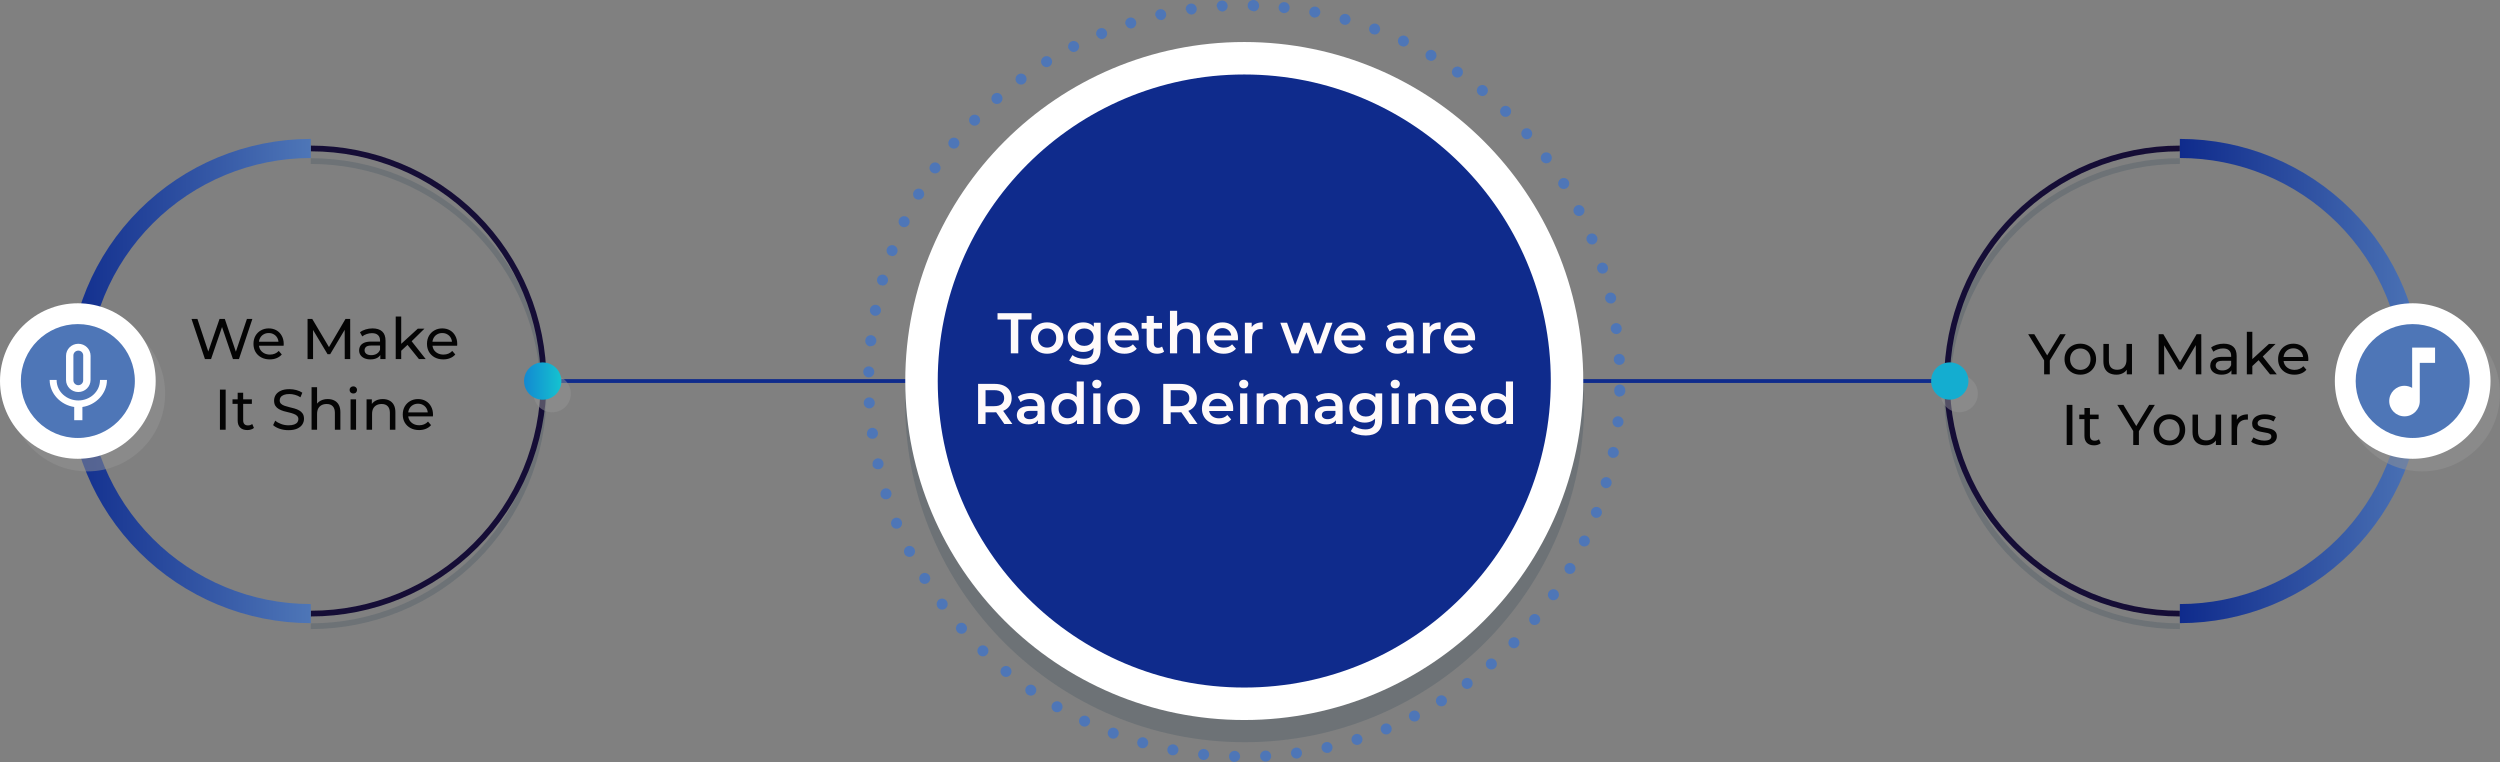 <svg width="1309" height="399" viewBox="0 0 1309 399" fill="none" xmlns="http://www.w3.org/2000/svg">
<rect x="0" y="0" width="1309" height="399" fill="#808080" stroke="none"/>
<path d="M774.432 199.508H1020.54" stroke="url(#paint0_linear_154_46)" stroke-width="2" stroke-miterlimit="10"/>
<path d="M282.193 199.508H528.304" stroke="url(#paint1_linear_154_46)" stroke-width="2" stroke-miterlimit="10"/>
<g style="mix-blend-mode:multiply" opacity="0.19">
<path d="M162.708 84.339C178.718 84.339 194.571 87.489 209.363 93.609C224.154 99.728 237.594 108.698 248.915 120.006C260.235 131.313 269.216 144.737 275.342 159.512C281.469 174.286 284.623 190.121 284.623 206.112C284.623 222.103 281.469 237.938 275.342 252.712C269.216 267.486 260.235 280.911 248.915 292.218C237.594 303.526 224.154 312.495 209.363 318.615C194.571 324.735 178.718 327.885 162.708 327.885" stroke="#19374C" stroke-width="3" stroke-miterlimit="10"/>
</g>
<path d="M162.708 77.735C195.042 77.735 226.051 90.565 248.915 113.402C271.778 136.239 284.623 167.212 284.623 199.508C284.623 231.804 271.778 262.777 248.915 285.614C226.051 308.451 195.042 321.281 162.708 321.281" stroke="#150D36" stroke-width="3" stroke-miterlimit="10"/>
<path d="M162.708 321.281C130.374 321.281 99.364 308.451 76.501 285.614C53.637 262.777 40.793 231.804 40.793 199.508C40.793 167.212 53.637 136.239 76.501 113.402C99.364 90.565 130.374 77.735 162.708 77.735" stroke="url(#paint2_linear_154_46)" stroke-width="10" stroke-miterlimit="10"/>
<g style="mix-blend-mode:multiply" opacity="0.5">
<path d="M45.718 246.824C68.229 246.824 86.478 228.596 86.478 206.112C86.478 183.627 68.229 165.4 45.718 165.4C23.207 165.4 4.959 183.627 4.959 206.112C4.959 228.596 23.207 246.824 45.718 246.824Z" fill="#939393"/>
</g>
<path d="M40.76 240.22C63.27 240.22 81.519 221.992 81.519 199.508C81.519 177.023 63.27 158.796 40.76 158.796C18.249 158.796 0 177.023 0 199.508C0 221.992 18.249 240.22 40.76 240.22Z" fill="white"/>
<path d="M40.76 229.324C57.246 229.324 70.61 215.975 70.61 199.508C70.61 183.041 57.246 169.692 40.76 169.692C24.273 169.692 10.909 183.041 10.909 199.508C10.909 215.975 24.273 229.324 40.76 229.324Z" fill="#4E76B7"/>
<g style="mix-blend-mode:multiply" opacity="0.19">
<path d="M1141.37 327.885C1125.36 327.885 1109.5 324.735 1094.71 318.615C1079.92 312.495 1066.48 303.526 1055.16 292.218C1043.84 280.911 1034.86 267.486 1028.73 252.712C1022.61 237.938 1019.45 222.103 1019.45 206.112C1019.45 190.121 1022.61 174.286 1028.73 159.512C1034.86 144.737 1043.84 131.313 1055.16 120.006C1066.48 108.698 1079.92 99.728 1094.71 93.609C1109.5 87.489 1125.36 84.339 1141.37 84.339" stroke="#19374C" stroke-width="3" stroke-miterlimit="10"/>
</g>
<path d="M1141.37 321.281C1109.03 321.281 1078.02 308.451 1055.16 285.614C1032.3 262.777 1019.45 231.804 1019.45 199.508C1019.45 167.212 1032.3 136.239 1055.16 113.402C1078.02 90.565 1109.03 77.735 1141.37 77.735" stroke="#150D36" stroke-width="3" stroke-miterlimit="10"/>
<path d="M1141.37 77.735C1173.7 77.735 1204.71 90.565 1227.57 113.402C1250.44 136.239 1263.28 167.212 1263.28 199.508C1263.28 231.804 1250.44 262.777 1227.57 285.614C1204.71 308.451 1173.7 321.281 1141.37 321.281" stroke="url(#paint3_linear_154_46)" stroke-width="10" stroke-miterlimit="10"/>
<g style="mix-blend-mode:multiply" opacity="0.5">
<path d="M1268.24 246.824C1290.75 246.824 1309 228.596 1309 206.112C1309 183.627 1290.75 165.4 1268.24 165.4C1245.73 165.4 1227.48 183.627 1227.48 206.112C1227.48 228.596 1245.73 246.824 1268.24 246.824Z" fill="#939393"/>
</g>
<path d="M1263.28 240.22C1285.79 240.22 1304.04 221.992 1304.04 199.508C1304.04 177.023 1285.79 158.796 1263.28 158.796C1240.77 158.796 1222.52 177.023 1222.52 199.508C1222.52 221.992 1240.77 240.22 1263.28 240.22Z" fill="white"/>
<path d="M1263.28 229.324C1279.77 229.324 1293.13 215.975 1293.13 199.508C1293.13 183.041 1279.77 169.692 1263.28 169.692C1246.8 169.692 1233.43 183.041 1233.43 199.508C1233.43 215.975 1246.8 229.324 1263.28 229.324Z" fill="#4E76B7"/>
<g style="mix-blend-mode:multiply" opacity="0.5">
<path d="M1025.86 215.869C1031.26 215.869 1035.63 211.501 1035.63 206.112C1035.63 200.723 1031.26 196.355 1025.86 196.355C1020.47 196.355 1016.1 200.723 1016.1 206.112C1016.1 211.501 1020.47 215.869 1025.86 215.869Z" fill="#939393"/>
</g>
<path d="M1020.91 209.265C1026.3 209.265 1030.67 204.897 1030.67 199.508C1030.67 194.119 1026.3 189.751 1020.91 189.751C1015.51 189.751 1011.14 194.119 1011.14 199.508C1011.14 204.897 1015.51 209.265 1020.91 209.265Z" fill="#14ADD0"/>
<g style="mix-blend-mode:multiply" opacity="0.5">
<path d="M279.35 206.112C279.347 208.046 279.918 209.938 280.992 211.548C282.066 213.158 283.594 214.413 285.383 215.155C287.172 215.897 289.14 216.092 291.04 215.715C292.94 215.338 294.685 214.407 296.054 213.039C297.423 211.672 298.356 209.929 298.733 208.031C299.11 206.134 298.915 204.167 298.172 202.381C297.429 200.594 296.173 199.068 294.561 197.995C292.949 196.923 291.055 196.352 289.119 196.355C286.529 196.359 284.047 197.389 282.216 199.218C280.385 201.046 279.354 203.526 279.35 206.112Z" fill="#939393"/>
</g>
<path d="M274.391 199.508C274.388 201.442 274.96 203.334 276.034 204.944C277.108 206.554 278.636 207.809 280.424 208.551C282.213 209.293 284.182 209.488 286.081 209.111C287.981 208.734 289.726 207.803 291.095 206.435C292.465 205.068 293.397 203.325 293.774 201.427C294.151 199.53 293.956 197.563 293.213 195.777C292.471 193.99 291.214 192.464 289.602 191.391C287.991 190.319 286.097 189.748 284.16 189.751C281.57 189.755 279.088 190.785 277.257 192.614C275.426 194.442 274.396 196.922 274.391 199.508Z" fill="url(#paint4_linear_154_46)"/>
<path d="M751.155 298.842C806.079 243.983 806.079 155.037 751.155 100.177C696.231 45.317 607.181 45.317 552.257 100.177C497.333 155.037 497.333 243.983 552.257 298.842C607.181 353.702 696.231 353.702 751.155 298.842Z" fill="white"/>
<path d="M646.358 399C645.972 398.994 645.59 398.911 645.237 398.754C644.884 398.597 644.566 398.371 644.302 398.088C644.039 397.805 643.835 397.472 643.704 397.108C643.573 396.745 643.516 396.359 643.538 395.973V395.973C643.544 395.592 643.626 395.215 643.778 394.866C643.93 394.516 644.15 394.2 644.425 393.936C644.7 393.671 645.025 393.464 645.381 393.326C645.736 393.188 646.115 393.121 646.497 393.131V393.131C647.261 393.155 647.985 393.479 648.513 394.032C649.04 394.585 649.329 395.324 649.317 396.088V396.088C649.293 396.841 648.978 397.554 648.44 398.08C647.901 398.605 647.18 398.902 646.427 398.908V398.908L646.358 399ZM659.787 396.042C659.765 395.663 659.818 395.283 659.943 394.924C660.069 394.565 660.264 394.235 660.517 393.951C660.77 393.668 661.077 393.437 661.42 393.273C661.763 393.108 662.134 393.013 662.514 392.992V392.992C662.894 392.97 663.274 393.023 663.633 393.149C663.992 393.274 664.322 393.469 664.606 393.722C664.889 393.976 665.12 394.282 665.284 394.625C665.449 394.967 665.544 395.339 665.565 395.719C665.587 396.098 665.534 396.478 665.408 396.837C665.283 397.196 665.088 397.526 664.835 397.81C664.581 398.093 664.274 398.324 663.932 398.488C663.589 398.653 663.217 398.748 662.838 398.769H662.676C661.927 398.764 661.209 398.47 660.671 397.949C660.133 397.429 659.816 396.721 659.787 395.973V396.042ZM629.902 397.914C629.524 397.874 629.157 397.759 628.823 397.577C628.489 397.395 628.195 397.148 627.957 396.852C627.718 396.556 627.541 396.216 627.434 395.851C627.328 395.486 627.294 395.103 627.336 394.725V394.725C627.423 393.964 627.807 393.268 628.404 392.788C629.001 392.308 629.763 392.082 630.526 392.16V392.16C631.287 392.247 631.983 392.631 632.463 393.228C632.944 393.825 633.169 394.587 633.091 395.349V395.349C633.017 396.058 632.683 396.714 632.154 397.192C631.625 397.67 630.938 397.935 630.225 397.937H629.902V397.914ZM675.989 394.702C675.934 394.325 675.954 393.941 676.049 393.572C676.144 393.204 676.311 392.857 676.541 392.554C676.772 392.251 677.06 391.996 677.39 391.806C677.72 391.615 678.084 391.492 678.462 391.444V391.444C678.837 391.392 679.219 391.415 679.585 391.511C679.951 391.608 680.295 391.776 680.595 392.006C680.896 392.235 681.149 392.523 681.338 392.851C681.527 393.179 681.649 393.541 681.698 393.916V393.916C681.803 394.673 681.605 395.441 681.146 396.051C680.687 396.662 680.004 397.066 679.248 397.174H678.832C678.142 397.166 677.477 396.913 676.956 396.46C676.436 396.007 676.093 395.384 675.989 394.702V394.702ZM613.584 395.465C613.21 395.395 612.854 395.253 612.536 395.046C612.217 394.838 611.943 394.57 611.728 394.257C611.514 393.944 611.363 393.591 611.285 393.219C611.207 392.848 611.202 392.464 611.273 392.091V392.091C611.342 391.715 611.485 391.357 611.694 391.037C611.903 390.717 612.173 390.441 612.489 390.226C612.805 390.011 613.16 389.861 613.535 389.785C613.909 389.708 614.295 389.707 614.67 389.78V389.78C615.044 389.85 615.4 389.992 615.718 390.199C616.037 390.406 616.311 390.674 616.526 390.988C616.741 391.301 616.891 391.654 616.97 392.025C617.048 392.397 617.052 392.781 616.982 393.154V393.154C616.844 393.806 616.487 394.392 615.969 394.812C615.452 395.233 614.806 395.463 614.139 395.465V395.465C613.954 395.487 613.768 395.487 613.584 395.465V395.465ZM692.006 392.022C691.841 391.274 691.979 390.491 692.391 389.846C692.803 389.2 693.454 388.744 694.202 388.578V388.578C694.95 388.413 695.733 388.552 696.378 388.963C697.024 389.375 697.48 390.026 697.646 390.774V390.774C697.812 391.518 697.676 392.298 697.269 392.943C696.862 393.588 696.216 394.046 695.473 394.217V394.217H694.826C694.178 394.22 693.547 394.005 693.036 393.607C692.524 393.209 692.162 392.651 692.006 392.022V392.022ZM597.544 391.698C596.808 391.488 596.185 390.997 595.809 390.331C595.432 389.665 595.333 388.878 595.533 388.139V388.139C595.634 387.774 595.807 387.432 596.041 387.133C596.275 386.833 596.565 386.583 596.896 386.397C597.226 386.21 597.59 386.09 597.967 386.044C598.344 385.998 598.726 386.027 599.092 386.129V386.129C599.458 386.231 599.8 386.403 600.099 386.637C600.398 386.871 600.649 387.161 600.835 387.492C601.022 387.822 601.142 388.186 601.188 388.563C601.234 388.94 601.205 389.322 601.103 389.688V389.688C600.932 390.292 600.569 390.824 600.069 391.204C599.568 391.583 598.958 391.789 598.329 391.79V391.79C598.065 391.795 597.8 391.764 597.544 391.698V391.698ZM707.769 388.047C707.537 387.318 707.603 386.526 707.954 385.846C708.305 385.166 708.912 384.652 709.641 384.419V384.419C710.004 384.305 710.386 384.263 710.765 384.296C711.143 384.329 711.512 384.437 711.849 384.613C712.186 384.789 712.485 385.03 712.729 385.322C712.973 385.614 713.157 385.951 713.27 386.314V386.314C713.495 387.046 713.422 387.838 713.068 388.517C712.713 389.196 712.105 389.708 711.375 389.942V389.942C711.09 390.026 710.793 390.065 710.496 390.057V390.057C709.888 390.052 709.297 389.855 708.807 389.494C708.317 389.133 707.954 388.627 707.769 388.047V388.047ZM581.873 386.591C581.16 386.317 580.583 385.773 580.267 385.077C579.952 384.381 579.922 383.588 580.186 382.871V382.871C580.317 382.514 580.517 382.187 580.776 381.908C581.035 381.63 581.347 381.405 581.693 381.248C582.039 381.091 582.413 381.005 582.794 380.994C583.174 380.983 583.552 381.047 583.907 381.184C584.619 381.454 585.195 381.994 585.511 382.686C585.827 383.378 585.857 384.167 585.594 384.881V384.881C585.394 385.437 585.027 385.918 584.543 386.257C584.058 386.596 583.481 386.778 582.89 386.776V386.776C582.543 386.773 582.199 386.711 581.873 386.591V386.591ZM723.139 382.755C722.992 382.405 722.916 382.029 722.916 381.65C722.916 381.27 722.991 380.894 723.137 380.543C723.283 380.193 723.498 379.875 723.768 379.608C724.038 379.341 724.359 379.131 724.711 378.989V378.989C725.063 378.846 725.44 378.774 725.82 378.776C726.2 378.779 726.575 378.857 726.925 379.005C727.275 379.153 727.593 379.368 727.859 379.639C728.126 379.91 728.336 380.231 728.478 380.583V380.583C728.769 381.291 728.766 382.085 728.472 382.792C728.177 383.498 727.614 384.058 726.907 384.35V384.35C726.552 384.486 726.176 384.556 725.797 384.558C725.224 384.56 724.664 384.389 724.189 384.068C723.715 383.746 723.349 383.289 723.139 382.755V382.755ZM566.642 380.191C565.95 379.865 565.415 379.278 565.155 378.559C564.895 377.84 564.931 377.047 565.255 376.355V376.355C565.585 375.661 566.176 375.127 566.899 374.867C567.622 374.607 568.419 374.644 569.115 374.968V374.968C569.807 375.294 570.341 375.881 570.601 376.6C570.861 377.319 570.825 378.111 570.501 378.804V378.804C570.261 379.299 569.886 379.717 569.421 380.011C568.955 380.305 568.417 380.463 567.867 380.468C567.443 380.464 567.025 380.37 566.642 380.191V380.191ZM738.001 376.216C737.654 375.533 737.594 374.74 737.832 374.012C738.071 373.284 738.589 372.68 739.272 372.334V372.334C739.61 372.159 739.979 372.054 740.358 372.023C740.737 371.993 741.118 372.038 741.48 372.156C741.841 372.274 742.175 372.463 742.463 372.712C742.751 372.961 742.986 373.264 743.155 373.605V373.605C743.51 374.274 743.588 375.056 743.372 375.782C743.156 376.509 742.663 377.121 741.999 377.487V377.487C741.597 377.687 741.154 377.79 740.705 377.787V377.787C740.151 377.81 739.603 377.674 739.124 377.395C738.645 377.117 738.255 376.708 738.001 376.216V376.216ZM552.011 372.565C551.683 372.374 551.396 372.12 551.167 371.818C550.937 371.516 550.769 371.172 550.672 370.805C550.576 370.438 550.552 370.055 550.604 369.679C550.655 369.304 550.78 368.941 550.971 368.614V368.614C551.158 368.285 551.408 367.996 551.708 367.764C552.007 367.533 552.349 367.362 552.714 367.264C553.079 367.165 553.461 367.139 553.836 367.189C554.211 367.238 554.573 367.361 554.9 367.551V367.551C555.23 367.74 555.519 367.992 555.751 368.293C555.983 368.595 556.154 368.939 556.252 369.306C556.351 369.673 556.376 370.056 556.327 370.433C556.277 370.81 556.154 371.173 555.963 371.502V371.502C555.711 371.94 555.347 372.303 554.908 372.554C554.47 372.806 553.973 372.937 553.467 372.935C552.959 372.936 552.458 372.809 552.011 372.565V372.565ZM752.285 368.475C751.881 367.825 751.751 367.042 751.925 366.297C752.098 365.551 752.56 364.906 753.209 364.501V364.501C753.53 364.298 753.888 364.16 754.263 364.097C754.637 364.034 755.02 364.045 755.39 364.131C755.76 364.217 756.109 364.376 756.417 364.598C756.725 364.82 756.986 365.101 757.185 365.425C757.388 365.746 757.525 366.104 757.588 366.478C757.651 366.852 757.64 367.236 757.554 367.605C757.468 367.975 757.309 368.324 757.087 368.632C756.865 368.94 756.584 369.201 756.26 369.399V369.399C755.804 369.687 755.274 369.84 754.735 369.838V369.838C754.244 369.84 753.76 369.715 753.331 369.477C752.902 369.238 752.542 368.893 752.285 368.475V368.475ZM538.074 363.738C537.446 363.3 537.017 362.63 536.883 361.876C536.749 361.122 536.919 360.345 537.358 359.717V359.717C537.796 359.089 538.466 358.661 539.22 358.527C539.974 358.392 540.751 358.563 541.379 359.001V359.001C542.002 359.443 542.427 360.112 542.561 360.865C542.695 361.617 542.528 362.391 542.096 363.022V363.022C541.835 363.394 541.49 363.7 541.088 363.913C540.686 364.126 540.239 364.24 539.784 364.246C539.175 364.26 538.577 364.082 538.074 363.738V363.738ZM765.875 359.555C765.424 358.938 765.234 358.167 765.346 357.41C765.459 356.654 765.864 355.972 766.476 355.512V355.512C766.782 355.286 767.13 355.124 767.499 355.033C767.869 354.943 768.252 354.926 768.628 354.984C769.004 355.042 769.364 355.174 769.689 355.371C770.014 355.569 770.296 355.829 770.521 356.136V356.136C770.972 356.753 771.162 357.524 771.05 358.281C770.937 359.037 770.531 359.719 769.92 360.179V360.179C769.42 360.534 768.823 360.728 768.209 360.734V360.734C767.755 360.735 767.307 360.629 766.901 360.424C766.496 360.219 766.144 359.922 765.875 359.555V359.555ZM524.923 353.802C524.628 353.562 524.384 353.267 524.203 352.933C524.023 352.599 523.91 352.232 523.871 351.854C523.833 351.477 523.869 351.095 523.978 350.731C524.087 350.368 524.267 350.029 524.507 349.735V349.735C524.748 349.442 525.045 349.199 525.38 349.021C525.715 348.843 526.082 348.732 526.459 348.696C526.837 348.659 527.218 348.698 527.581 348.809C527.944 348.919 528.282 349.101 528.575 349.342C528.868 349.583 529.11 349.88 529.289 350.215C529.467 350.55 529.577 350.916 529.614 351.294C529.65 351.672 529.612 352.053 529.501 352.416C529.39 352.779 529.209 353.116 528.968 353.409V353.409C528.687 353.748 528.333 354.02 527.933 354.204C527.533 354.388 527.097 354.479 526.656 354.472V354.472C526.02 354.447 525.41 354.211 524.923 353.802V353.802ZM778.703 349.573C778.45 349.288 778.255 348.956 778.131 348.596C778.007 348.236 777.955 347.855 777.979 347.475C778.002 347.095 778.101 346.723 778.269 346.381C778.437 346.04 778.671 345.734 778.957 345.483V345.483C779.538 344.981 780.293 344.728 781.059 344.78C781.826 344.832 782.54 345.184 783.048 345.76V345.76C783.55 346.341 783.803 347.096 783.751 347.862C783.699 348.628 783.347 349.343 782.771 349.85V349.85C782.24 350.296 781.569 350.542 780.875 350.544V350.544C780.465 350.548 780.058 350.464 779.683 350.297C779.307 350.129 778.973 349.882 778.703 349.573V349.573ZM512.604 342.826C512.066 342.281 511.764 341.546 511.764 340.781C511.764 340.015 512.066 339.281 512.604 338.736V338.736C513.149 338.198 513.883 337.897 514.649 337.897C515.415 337.897 516.15 338.198 516.695 338.736V338.736C517.231 339.277 517.532 340.007 517.532 340.769C517.532 341.531 517.231 342.262 516.695 342.803V342.803C516.428 343.085 516.105 343.31 515.747 343.461C515.389 343.612 515.003 343.687 514.614 343.681V343.681C513.858 343.672 513.135 343.365 512.604 342.826V342.826ZM790.652 338.551C790.384 338.284 790.171 337.968 790.025 337.619C789.88 337.27 789.805 336.895 789.805 336.517C789.805 336.139 789.88 335.765 790.025 335.416C790.171 335.067 790.384 334.75 790.652 334.484V334.484C791.197 333.946 791.932 333.645 792.698 333.645C793.463 333.645 794.198 333.946 794.743 334.484V334.484C795.279 335.025 795.58 335.756 795.58 336.517C795.58 337.279 795.279 338.01 794.743 338.551V338.551C794.475 338.833 794.153 339.059 793.795 339.214C793.438 339.369 793.052 339.45 792.663 339.452V339.452C792.284 339.444 791.911 339.361 791.566 339.206C791.22 339.051 790.91 338.828 790.652 338.551V338.551ZM501.255 330.879C500.753 330.298 500.5 329.543 500.552 328.777C500.604 328.011 500.956 327.297 501.532 326.789V326.789C502.109 326.288 502.861 326.036 503.624 326.088C504.386 326.14 505.097 326.492 505.6 327.066C505.852 327.352 506.045 327.686 506.167 328.046C506.289 328.407 506.339 328.789 506.313 329.169C506.288 329.549 506.187 329.921 506.017 330.262C505.847 330.603 505.611 330.907 505.323 331.156V331.156C504.796 331.61 504.123 331.856 503.428 331.85C503.017 331.851 502.611 331.766 502.237 331.598C501.862 331.431 501.528 331.186 501.255 330.879V330.879ZM801.723 326.604C801.43 326.363 801.188 326.066 801.009 325.732C800.831 325.397 800.72 325.03 800.684 324.652C800.647 324.274 800.686 323.893 800.797 323.53C800.907 323.168 801.089 322.83 801.33 322.537V322.537C801.57 322.242 801.866 321.997 802.201 321.817C802.536 321.637 802.903 321.525 803.282 321.489C803.66 321.452 804.043 321.491 804.406 321.604C804.769 321.716 805.107 321.9 805.398 322.144V322.144C805.691 322.386 805.934 322.682 806.112 323.017C806.29 323.352 806.401 323.719 806.437 324.097C806.474 324.474 806.436 324.855 806.325 325.218C806.214 325.581 806.032 325.919 805.791 326.211C805.509 326.548 805.155 326.816 804.754 326.996C804.354 327.176 803.918 327.263 803.48 327.251V327.251C802.82 327.269 802.174 327.057 801.654 326.65L801.723 326.604ZM490.993 318.031C490.542 317.413 490.352 316.643 490.464 315.886C490.577 315.13 490.982 314.447 491.594 313.987V313.987C492.212 313.536 492.983 313.346 493.74 313.459C494.496 313.571 495.179 313.977 495.639 314.588V314.588C496.09 315.206 496.28 315.977 496.168 316.733C496.055 317.49 495.649 318.172 495.038 318.632V318.632C494.545 319.004 493.945 319.206 493.327 319.21V319.21C492.861 319.222 492.399 319.121 491.981 318.916C491.562 318.711 491.2 318.407 490.924 318.031H490.993ZM811.708 313.78C811.08 313.341 810.651 312.671 810.517 311.917C810.383 311.163 810.553 310.387 810.991 309.759V309.759C811.207 309.446 811.482 309.179 811.8 308.972C812.119 308.766 812.475 308.624 812.849 308.555C813.222 308.487 813.606 308.492 813.977 308.572C814.349 308.652 814.701 308.804 815.013 309.019V309.019C815.327 309.234 815.594 309.51 815.8 309.829C816.006 310.148 816.147 310.506 816.214 310.88C816.28 311.254 816.272 311.638 816.189 312.009C816.106 312.379 815.95 312.73 815.73 313.04V313.04C815.472 313.417 815.127 313.727 814.725 313.944C814.323 314.161 813.875 314.279 813.418 314.288V314.288C812.786 314.315 812.161 314.136 811.639 313.78H811.708ZM481.748 304.375C481.35 303.723 481.224 302.942 481.397 302.199C481.57 301.455 482.028 300.809 482.672 300.4V300.4C482.996 300.201 483.355 300.068 483.73 300.008C484.104 299.948 484.487 299.963 484.856 300.051C485.226 300.139 485.574 300.298 485.881 300.521C486.189 300.744 486.449 301.024 486.648 301.348C486.847 301.671 486.98 302.03 487.04 302.405C487.1 302.779 487.086 303.162 486.998 303.531C486.91 303.9 486.75 304.248 486.527 304.556C486.304 304.863 486.023 305.123 485.7 305.322V305.322C485.237 305.593 484.711 305.737 484.175 305.738V305.738C483.676 305.748 483.183 305.627 482.745 305.388C482.308 305.149 481.94 304.8 481.679 304.375H481.748ZM820.583 300.169C820.255 299.978 819.968 299.724 819.739 299.422C819.509 299.12 819.341 298.776 819.244 298.409C819.148 298.042 819.124 297.66 819.176 297.284C819.227 296.908 819.352 296.545 819.543 296.218V296.218C819.728 295.887 819.977 295.596 820.276 295.362C820.575 295.129 820.918 294.957 821.284 294.858C821.65 294.759 822.032 294.734 822.408 294.785C822.784 294.836 823.146 294.962 823.472 295.155V295.155C823.804 295.34 824.095 295.589 824.328 295.887C824.562 296.186 824.733 296.529 824.832 296.895C824.931 297.261 824.956 297.643 824.905 298.019C824.854 298.395 824.729 298.757 824.536 299.083V299.083C824.284 299.524 823.921 299.89 823.483 300.145C823.044 300.401 822.547 300.537 822.039 300.539V300.539C821.531 300.539 821.03 300.412 820.583 300.169V300.169ZM473.635 290.025C473.289 289.342 473.228 288.549 473.467 287.821C473.705 287.093 474.223 286.489 474.906 286.143C475.587 285.795 476.378 285.731 477.106 285.965C477.834 286.199 478.439 286.711 478.789 287.391V287.391C479.136 288.074 479.196 288.867 478.958 289.595C478.72 290.323 478.202 290.927 477.518 291.273V291.273C477.109 291.48 476.659 291.59 476.201 291.596V291.596C475.662 291.604 475.132 291.461 474.671 291.183C474.209 290.905 473.835 290.504 473.589 290.025H473.635ZM828.349 285.889C828.004 285.728 827.694 285.5 827.437 285.218C827.18 284.936 826.981 284.607 826.852 284.248C826.723 283.889 826.667 283.509 826.685 283.128C826.704 282.747 826.799 282.374 826.962 282.03V282.03C827.288 281.338 827.875 280.804 828.594 280.544C829.313 280.284 830.106 280.32 830.799 280.643V280.643C831.489 280.978 832.019 281.569 832.279 282.291C832.538 283.012 832.504 283.805 832.186 284.502V284.502C831.95 284.995 831.58 285.41 831.117 285.7C830.655 285.991 830.12 286.144 829.574 286.143V286.143C829.137 286.157 828.701 286.07 828.303 285.889H828.349ZM466.771 275.028C466.624 274.678 466.548 274.302 466.547 273.922C466.547 273.543 466.622 273.167 466.768 272.816C466.915 272.466 467.129 272.148 467.399 271.881C467.669 271.614 467.99 271.404 468.342 271.262V271.262C468.694 271.119 469.071 271.046 469.451 271.049C469.831 271.052 470.207 271.129 470.557 271.277C470.907 271.426 471.224 271.641 471.491 271.912C471.757 272.183 471.968 272.504 472.11 272.856V272.856C472.4 273.564 472.398 274.358 472.103 275.064C471.809 275.771 471.246 276.331 470.538 276.623C470.184 276.758 469.808 276.829 469.429 276.831V276.831C468.848 276.843 468.277 276.676 467.794 276.354C467.31 276.032 466.937 275.569 466.724 275.028H466.771ZM834.867 270.984C834.154 270.71 833.577 270.166 833.261 269.47C832.946 268.774 832.916 267.981 833.18 267.264V267.264C833.45 266.553 833.99 265.976 834.682 265.661C835.374 265.345 836.163 265.315 836.878 265.577V265.577C837.235 265.709 837.563 265.909 837.842 266.167C838.122 266.425 838.347 266.736 838.506 267.082C838.665 267.428 838.754 267.801 838.768 268.182C838.782 268.562 838.721 268.941 838.588 269.298V269.298C838.379 269.846 838.008 270.318 837.526 270.652C837.043 270.986 836.471 271.166 835.884 271.169V271.169C835.522 271.169 835.162 271.107 834.821 270.984H834.867ZM461.154 259.431C461.04 259.068 460.998 258.686 461.031 258.308C461.064 257.929 461.172 257.56 461.348 257.223C461.524 256.886 461.765 256.587 462.057 256.343C462.349 256.1 462.686 255.916 463.049 255.803V255.803C463.412 255.688 463.794 255.646 464.173 255.68C464.552 255.713 464.92 255.821 465.257 255.997C465.595 256.173 465.894 256.414 466.138 256.706C466.381 256.997 466.565 257.335 466.678 257.698V257.698C466.903 258.427 466.829 259.215 466.474 259.891C466.119 260.566 465.511 261.074 464.783 261.302V261.302C464.507 261.393 464.218 261.44 463.928 261.441V261.441C463.329 261.47 462.736 261.313 462.23 260.99C461.725 260.667 461.333 260.194 461.108 259.639L461.154 259.431ZM840.206 255.502C839.471 255.293 838.85 254.8 838.477 254.133C838.105 253.466 838.012 252.679 838.218 251.944V251.944C838.317 251.576 838.488 251.232 838.721 250.932C838.954 250.631 839.245 250.38 839.577 250.193C839.908 250.005 840.273 249.886 840.651 249.842C841.029 249.797 841.412 249.828 841.778 249.933V249.933C842.512 250.143 843.134 250.636 843.507 251.302C843.879 251.969 843.972 252.757 843.766 253.492C843.599 254.101 843.238 254.638 842.737 255.022C842.236 255.406 841.623 255.615 840.992 255.618V255.618C840.693 255.662 840.389 255.662 840.091 255.618L840.206 255.502ZM456.925 243.51C456.759 242.759 456.897 241.974 457.308 241.324C457.719 240.675 458.371 240.214 459.12 240.043V240.043C459.868 239.878 460.651 240.017 461.297 240.428C461.942 240.84 462.398 241.491 462.564 242.239V242.239C462.73 242.983 462.595 243.763 462.188 244.408C461.781 245.053 461.135 245.511 460.392 245.682V245.682C460.176 245.704 459.959 245.704 459.744 245.682C459.095 245.719 458.452 245.537 457.919 245.164C457.386 244.79 456.995 244.248 456.809 243.625L456.925 243.51ZM844.182 239.743C843.808 239.674 843.452 239.531 843.133 239.324C842.815 239.117 842.541 238.849 842.326 238.535C842.111 238.222 841.961 237.869 841.882 237.498C841.804 237.126 841.8 236.743 841.87 236.369V236.369C841.937 235.995 842.077 235.637 842.284 235.317C842.49 234.997 842.758 234.721 843.073 234.506C843.387 234.291 843.741 234.141 844.114 234.064C844.487 233.987 844.871 233.985 845.245 234.059V234.059C845.62 234.125 845.978 234.266 846.298 234.472C846.618 234.679 846.893 234.947 847.108 235.261C847.324 235.575 847.474 235.929 847.551 236.301C847.628 236.674 847.63 237.059 847.556 237.432V237.432C847.427 238.085 847.076 238.672 846.561 239.094C846.047 239.515 845.402 239.745 844.736 239.743V239.743H844.182ZM453.966 227.288C453.911 226.913 453.93 226.531 454.024 226.163C454.117 225.796 454.283 225.451 454.511 225.147C454.738 224.844 455.024 224.59 455.351 224.398C455.678 224.206 456.04 224.081 456.416 224.03V224.03C457.173 223.924 457.941 224.123 458.551 224.582C459.162 225.041 459.566 225.723 459.675 226.479C459.73 226.854 459.711 227.237 459.617 227.604C459.524 227.972 459.359 228.317 459.131 228.62C458.903 228.923 458.617 229.178 458.29 229.37C457.963 229.562 457.601 229.687 457.225 229.738H456.809C456.119 229.762 455.443 229.541 454.901 229.113C454.359 228.686 453.987 228.08 453.851 227.404L453.966 227.288ZM846.886 223.706C846.509 223.669 846.143 223.557 845.809 223.377C845.475 223.198 845.181 222.953 844.942 222.659C844.704 222.365 844.526 222.026 844.419 221.662C844.312 221.298 844.279 220.917 844.32 220.541V220.541C844.358 220.164 844.47 219.798 844.649 219.464C844.829 219.131 845.074 218.836 845.368 218.597C845.663 218.359 846.001 218.181 846.365 218.074C846.729 217.968 847.11 217.934 847.487 217.976V217.976C847.866 218.013 848.234 218.126 848.569 218.307C848.905 218.488 849.2 218.735 849.439 219.031C849.678 219.328 849.856 219.67 849.961 220.036C850.066 220.403 850.097 220.786 850.052 221.165V221.165C849.973 221.869 849.637 222.52 849.108 222.993C848.58 223.466 847.896 223.728 847.186 223.73H846.886V223.706ZM452.256 211.113C452.234 210.733 452.287 210.353 452.413 209.995C452.538 209.636 452.733 209.305 452.986 209.022C453.24 208.738 453.546 208.508 453.889 208.343C454.232 208.179 454.604 208.083 454.983 208.063C455.748 208.025 456.497 208.29 457.068 208.8C457.639 209.31 457.986 210.025 458.034 210.789C458.072 211.554 457.807 212.303 457.297 212.874C456.786 213.445 456.071 213.792 455.307 213.84H455.145C454.406 213.841 453.694 213.559 453.157 213.051C452.62 212.544 452.297 211.851 452.256 211.113ZM848.041 207.762C847.273 207.738 846.545 207.411 846.017 206.853C845.489 206.294 845.203 205.55 845.222 204.781V204.781C845.222 204.781 845.222 204.643 845.222 204.573V204.181C845.225 203.8 845.303 203.425 845.453 203.075C845.603 202.725 845.82 202.409 846.094 202.145C846.367 201.88 846.69 201.673 847.044 201.534C847.399 201.396 847.777 201.329 848.157 201.338V201.338C848.923 201.362 849.65 201.686 850.181 202.238C850.712 202.791 851.006 203.53 851 204.296V204.296C850.989 204.373 850.989 204.451 851 204.527V204.758C850.982 205.512 850.669 206.229 850.13 206.756C849.59 207.283 848.865 207.578 848.111 207.577V207.577L848.041 207.762ZM454.798 197.595C454.419 197.583 454.045 197.496 453.699 197.34C453.353 197.184 453.042 196.961 452.782 196.684C452.522 196.407 452.32 196.082 452.186 195.727C452.052 195.372 451.989 194.993 452.002 194.614C452.013 194.235 452.1 193.861 452.256 193.516C452.413 193.17 452.636 192.858 452.913 192.598C453.19 192.339 453.515 192.136 453.87 192.002C454.225 191.868 454.604 191.806 454.983 191.818C455.363 191.83 455.736 191.917 456.082 192.073C456.428 192.229 456.74 192.452 456.999 192.729C457.259 193.006 457.462 193.331 457.596 193.686C457.729 194.042 457.792 194.42 457.78 194.799C457.75 195.547 457.433 196.255 456.895 196.775C456.357 197.296 455.639 197.59 454.891 197.595V197.595H454.798ZM844.967 188.352C844.946 187.973 844.999 187.593 845.124 187.234C845.25 186.875 845.444 186.544 845.698 186.261C845.951 185.978 846.258 185.747 846.601 185.582C846.943 185.418 847.315 185.322 847.695 185.302V185.302C848.074 185.28 848.454 185.333 848.813 185.459C849.172 185.584 849.503 185.779 849.786 186.032C850.07 186.285 850.3 186.592 850.465 186.935C850.63 187.277 850.725 187.649 850.746 188.028C850.767 188.408 850.714 188.788 850.589 189.147C850.464 189.506 850.269 189.836 850.015 190.12C849.762 190.403 849.455 190.633 849.112 190.798C848.77 190.963 848.398 191.058 848.018 191.079H847.857C847.094 191.079 846.363 190.778 845.822 190.241C845.281 189.704 844.973 188.975 844.967 188.213V188.352ZM455.653 181.42C455.261 181.378 454.881 181.256 454.537 181.063C454.193 180.869 453.892 180.608 453.652 180.295C453.412 179.981 453.238 179.622 453.141 179.24C453.044 178.857 453.026 178.459 453.088 178.069C453.128 177.691 453.243 177.325 453.425 176.991C453.607 176.657 453.854 176.363 454.15 176.125C454.446 175.886 454.787 175.709 455.152 175.602C455.517 175.496 455.899 175.463 456.277 175.504V175.504C457.039 175.591 457.735 175.975 458.215 176.572C458.695 177.169 458.921 177.931 458.843 178.693V178.693C458.763 179.398 458.427 180.049 457.899 180.522C457.37 180.995 456.686 181.257 455.977 181.258H455.653V181.42ZM843.396 172.454C843.34 172.079 843.36 171.697 843.453 171.329C843.547 170.962 843.712 170.616 843.94 170.313C844.168 170.01 844.454 169.755 844.781 169.564C845.108 169.372 845.47 169.247 845.846 169.196V169.196C846.221 169.14 846.603 169.16 846.971 169.253C847.338 169.347 847.684 169.512 847.987 169.74C848.29 169.968 848.545 170.254 848.737 170.581C848.929 170.908 849.054 171.27 849.105 171.645V171.645C849.16 172.02 849.141 172.403 849.047 172.77C848.954 173.138 848.788 173.483 848.56 173.786C848.332 174.089 848.047 174.344 847.72 174.536C847.392 174.727 847.03 174.852 846.655 174.903H846.239C845.528 174.89 844.846 174.617 844.322 174.136C843.799 173.655 843.469 172.999 843.396 172.292V172.454ZM457.826 165.314C457.452 165.244 457.096 165.102 456.778 164.895C456.459 164.688 456.185 164.42 455.97 164.106C455.756 163.793 455.605 163.44 455.527 163.069C455.449 162.697 455.444 162.313 455.515 161.94V161.94C455.66 161.184 456.1 160.517 456.736 160.083C457.373 159.65 458.155 159.487 458.912 159.629C459.668 159.775 460.336 160.214 460.769 160.851C461.203 161.487 461.366 162.269 461.224 163.026V163.026C461.086 163.679 460.729 164.264 460.211 164.684C459.694 165.105 459.048 165.335 458.381 165.337L457.826 165.314ZM840.507 156.718C840.421 156.348 840.409 155.964 840.472 155.589C840.535 155.215 840.672 154.856 840.874 154.534C841.075 154.212 841.339 153.933 841.649 153.713C841.958 153.493 842.309 153.336 842.679 153.252V153.252C843.427 153.085 844.21 153.22 844.858 153.627C845.507 154.033 845.97 154.679 846.146 155.424V155.424C846.231 155.796 846.242 156.181 846.178 156.557C846.113 156.933 845.975 157.292 845.771 157.614C845.567 157.937 845.301 158.215 844.988 158.434C844.676 158.653 844.323 158.808 843.95 158.89V158.89C843.743 158.913 843.534 158.913 843.326 158.89V158.89C842.659 158.886 842.014 158.652 841.5 158.226C840.986 157.801 840.635 157.211 840.507 156.556V156.718ZM461.293 149.439C460.558 149.229 459.937 148.737 459.564 148.07C459.192 147.403 459.099 146.616 459.305 145.88V145.88C459.516 145.145 460.007 144.522 460.673 144.146C461.339 143.77 462.126 143.671 462.865 143.87V143.87C463.23 143.971 463.573 144.144 463.872 144.378C464.171 144.612 464.421 144.902 464.608 145.233C464.795 145.563 464.914 145.927 464.96 146.304C465.006 146.681 464.977 147.063 464.875 147.429V147.429C464.709 148.037 464.347 148.574 463.847 148.958C463.346 149.342 462.733 149.552 462.102 149.554V149.554C461.821 149.498 461.549 149.405 461.293 149.277V149.439ZM836.323 141.259C836.091 140.53 836.157 139.738 836.508 139.058C836.859 138.377 837.466 137.864 838.195 137.631V137.631C838.558 137.516 838.94 137.475 839.319 137.508C839.698 137.541 840.066 137.649 840.403 137.825C840.74 138.001 841.04 138.242 841.283 138.534C841.527 138.826 841.711 139.163 841.824 139.526V139.526C842.056 140.255 841.99 141.047 841.639 141.727C841.288 142.407 840.681 142.92 839.952 143.154V143.154C839.667 143.236 839.371 143.275 839.074 143.269C838.439 143.263 837.825 143.046 837.328 142.653C836.83 142.259 836.477 141.712 836.323 141.097V141.259ZM466.1 133.911C465.744 133.782 465.417 133.584 465.138 133.328C464.858 133.072 464.633 132.763 464.474 132.419C464.315 132.075 464.225 131.703 464.211 131.325C464.197 130.946 464.258 130.568 464.39 130.213V130.213C464.665 129.5 465.209 128.924 465.905 128.608C466.601 128.293 467.394 128.263 468.111 128.527V128.527C468.823 128.796 469.399 129.336 469.715 130.028C470.031 130.721 470.061 131.51 469.799 132.224V132.224C469.601 132.782 469.235 133.264 468.75 133.604C468.265 133.944 467.686 134.124 467.094 134.119C466.744 134.055 466.407 133.93 466.1 133.749V133.911ZM830.869 126.216C830.722 125.866 830.646 125.49 830.645 125.11C830.645 124.73 830.72 124.354 830.866 124.004C831.012 123.653 831.227 123.336 831.497 123.069C831.767 122.802 832.088 122.591 832.44 122.449V122.449C833.149 122.165 833.941 122.171 834.645 122.465C835.35 122.758 835.911 123.317 836.208 124.021V124.021C836.493 124.732 836.488 125.527 836.194 126.236C835.9 126.944 835.341 127.509 834.636 127.81V127.81C834.282 127.946 833.906 128.016 833.527 128.018V128.018C832.934 128.009 832.359 127.814 831.883 127.462C831.406 127.11 831.052 126.618 830.869 126.054V126.216ZM472.156 118.683C471.464 118.357 470.93 117.77 470.67 117.051C470.41 116.332 470.446 115.54 470.769 114.847V114.847C471.1 114.154 471.691 113.619 472.414 113.359C473.137 113.1 473.933 113.136 474.629 113.461V113.461C475.321 113.786 475.855 114.373 476.115 115.092C476.375 115.811 476.34 116.604 476.016 117.296V117.296C475.779 117.795 475.406 118.216 474.94 118.51C474.473 118.805 473.933 118.961 473.381 118.96V118.96C472.958 118.954 472.54 118.86 472.156 118.683V118.683ZM824.166 111.543C823.819 110.859 823.759 110.066 823.997 109.338C824.236 108.61 824.754 108.007 825.437 107.661V107.661C826.12 107.314 826.914 107.254 827.642 107.492C828.37 107.73 828.974 108.248 829.32 108.931V108.931C829.666 109.615 829.727 110.408 829.489 111.136C829.25 111.864 828.732 112.467 828.049 112.814V112.814C827.647 113.014 827.203 113.117 826.754 113.114V113.114C826.217 113.118 825.689 112.97 825.231 112.688C824.773 112.406 824.404 112.001 824.166 111.519V111.543ZM479.46 104.171C478.811 103.766 478.349 103.122 478.171 102.378C477.994 101.635 478.116 100.851 478.512 100.197V100.197C478.899 99.535 479.53 99.053 480.27 98.854C481.01 98.655 481.798 98.756 482.464 99.134V99.134C482.794 99.323 483.083 99.576 483.315 99.877C483.547 100.178 483.718 100.522 483.816 100.889C483.915 101.256 483.941 101.639 483.891 102.016C483.841 102.393 483.718 102.756 483.528 103.085V103.085C483.276 103.526 482.913 103.892 482.475 104.148C482.036 104.403 481.539 104.539 481.031 104.541V104.541C480.481 104.558 479.937 104.422 479.46 104.148V104.171ZM816.307 97.609C816.104 97.288 815.967 96.93 815.904 96.555C815.84 96.181 815.852 95.798 815.938 95.428C816.024 95.058 816.183 94.709 816.405 94.401C816.627 94.093 816.908 93.833 817.232 93.634V93.634C817.553 93.431 817.911 93.294 818.285 93.231C818.66 93.168 819.043 93.179 819.413 93.265C819.783 93.351 820.132 93.51 820.44 93.732C820.748 93.954 821.009 94.235 821.207 94.559V94.559C821.41 94.879 821.548 95.237 821.611 95.612C821.674 95.986 821.663 96.369 821.577 96.739C821.491 97.109 821.332 97.458 821.11 97.766C820.888 98.074 820.607 98.335 820.283 98.533V98.533C819.826 98.821 819.297 98.974 818.757 98.972V98.972C818.265 98.969 817.781 98.84 817.352 98.597C816.923 98.355 816.564 98.007 816.307 97.586V97.609ZM487.942 90.307C487.629 90.092 487.361 89.817 487.155 89.497C486.949 89.178 486.808 88.821 486.742 88.447C486.675 88.072 486.683 87.689 486.766 87.318C486.85 86.947 487.006 86.596 487.226 86.286V86.286C487.439 85.974 487.712 85.707 488.028 85.501C488.345 85.295 488.699 85.153 489.071 85.085C489.443 85.016 489.824 85.021 490.194 85.101C490.563 85.18 490.913 85.332 491.224 85.547C491.537 85.762 491.804 86.037 492.011 86.355C492.217 86.674 492.359 87.03 492.428 87.404C492.497 87.777 492.491 88.16 492.411 88.532C492.332 88.903 492.18 89.255 491.964 89.567V89.567C491.705 89.943 491.36 90.252 490.958 90.469C490.556 90.686 490.109 90.805 489.652 90.815V90.815C489.041 90.822 488.442 90.636 487.942 90.284V90.307ZM807.316 84.368C807.09 84.063 806.926 83.717 806.834 83.349C806.741 82.98 806.722 82.597 806.778 82.222C806.834 81.846 806.963 81.485 807.159 81.16C807.354 80.834 807.612 80.55 807.917 80.324V80.324C808.535 79.873 809.306 79.683 810.063 79.796C810.82 79.908 811.502 80.314 811.962 80.925V80.925C812.413 81.543 812.603 82.314 812.491 83.07C812.379 83.827 811.973 84.509 811.361 84.969V84.969C810.854 85.327 810.249 85.521 809.628 85.524V85.524C809.177 85.525 808.732 85.418 808.33 85.213C807.928 85.008 807.581 84.711 807.316 84.345V84.368ZM497.603 77.182C497.31 76.941 497.068 76.644 496.889 76.309C496.711 75.974 496.601 75.607 496.564 75.23C496.528 74.852 496.566 74.471 496.677 74.108C496.788 73.745 496.969 73.408 497.21 73.115V73.115C497.45 72.819 497.746 72.574 498.081 72.394C498.416 72.214 498.783 72.103 499.162 72.066C499.541 72.03 499.923 72.069 500.286 72.181C500.649 72.294 500.987 72.478 501.278 72.722V72.722C501.571 72.961 501.813 73.256 501.991 73.589C502.169 73.922 502.279 74.286 502.316 74.662C502.352 75.038 502.314 75.417 502.203 75.778C502.093 76.139 501.912 76.475 501.671 76.766V76.766C501.395 77.11 501.042 77.386 500.641 77.57C500.24 77.755 499.801 77.843 499.36 77.829V77.829C498.685 77.798 498.04 77.537 497.534 77.089L497.603 77.182ZM797.332 71.89C796.815 71.335 796.539 70.598 796.565 69.84C796.591 69.082 796.917 68.365 797.47 67.846V67.846C797.757 67.595 798.09 67.402 798.451 67.28C798.812 67.157 799.193 67.108 799.574 67.134C799.954 67.159 800.325 67.26 800.666 67.43C801.008 67.6 801.312 67.836 801.561 68.124V68.124C802.062 68.7 802.315 69.452 802.263 70.214C802.211 70.977 801.859 71.687 801.284 72.191V72.191C800.761 72.652 800.087 72.907 799.389 72.907V72.907C798.98 72.9 798.577 72.803 798.21 72.623C797.843 72.443 797.519 72.185 797.262 71.867L797.332 71.89ZM508.258 64.958C507.989 64.69 507.776 64.371 507.63 64.02C507.485 63.669 507.41 63.293 507.41 62.913C507.41 62.533 507.485 62.157 507.63 61.806C507.776 61.455 507.989 61.136 508.258 60.868V60.868C508.803 60.33 509.538 60.029 510.304 60.029C511.07 60.029 511.804 60.33 512.349 60.868V60.868C512.886 61.409 513.187 62.14 513.187 62.901C513.187 63.663 512.886 64.394 512.349 64.935V64.935C512.08 65.214 511.757 65.436 511.399 65.587C511.042 65.738 510.657 65.815 510.269 65.813C509.875 65.81 509.486 65.725 509.128 65.561C508.769 65.398 508.449 65.161 508.189 64.865L508.258 64.958ZM786.284 60.336C786.015 60.068 785.801 59.749 785.656 59.398C785.51 59.047 785.435 58.671 785.435 58.291C785.435 57.911 785.51 57.535 785.656 57.184C785.801 56.833 786.015 56.515 786.284 56.246C786.552 55.977 786.871 55.764 787.222 55.618C787.573 55.473 787.949 55.398 788.329 55.398C788.709 55.398 789.085 55.473 789.436 55.618C789.787 55.764 790.106 55.977 790.375 56.246V56.246C790.912 56.791 791.214 57.526 791.214 58.291C791.214 59.057 790.912 59.791 790.375 60.336V60.336C790.103 60.613 789.779 60.833 789.422 60.983C789.065 61.134 788.682 61.213 788.295 61.215V61.215C787.903 61.209 787.517 61.125 787.16 60.966C786.802 60.807 786.48 60.577 786.214 60.29L786.284 60.336ZM519.861 53.543C519.597 53.255 519.393 52.916 519.262 52.548C519.131 52.179 519.076 51.788 519.1 51.398C519.124 51.007 519.226 50.626 519.4 50.276C519.575 49.926 519.818 49.614 520.115 49.36V49.36C520.696 48.858 521.452 48.605 522.218 48.657C522.984 48.709 523.699 49.062 524.206 49.638V49.638C524.709 50.218 524.962 50.974 524.91 51.74C524.858 52.506 524.505 53.22 523.929 53.728V53.728C523.4 54.18 522.73 54.434 522.034 54.444V54.444C521.614 54.454 521.197 54.375 520.811 54.211C520.424 54.048 520.077 53.804 519.792 53.497L519.861 53.543ZM774.357 49.638C774.06 49.4 773.813 49.105 773.631 48.771C773.449 48.437 773.335 48.07 773.296 47.691C773.258 47.313 773.295 46.93 773.405 46.566C773.516 46.202 773.698 45.864 773.941 45.571C774.181 45.276 774.476 45.032 774.811 44.851C775.145 44.671 775.511 44.558 775.889 44.52C776.267 44.481 776.649 44.517 777.012 44.626C777.376 44.735 777.715 44.915 778.009 45.155C778.302 45.396 778.545 45.693 778.723 46.027C778.901 46.362 779.012 46.729 779.049 47.107C779.085 47.484 779.047 47.866 778.936 48.229C778.825 48.591 778.644 48.929 778.402 49.222V49.222C778.126 49.566 777.773 49.842 777.372 50.026C776.971 50.211 776.532 50.299 776.091 50.285V50.285C775.457 50.268 774.847 50.041 774.357 49.638V49.638ZM532.296 43.121C532.071 42.815 531.908 42.467 531.817 42.098C531.727 41.729 531.71 41.346 531.768 40.97C531.826 40.594 531.958 40.234 532.155 39.909C532.353 39.584 532.613 39.302 532.92 39.077V39.077C533.534 38.627 534.301 38.438 535.054 38.551C535.807 38.663 536.486 39.069 536.942 39.678V39.678C537.168 39.983 537.332 40.33 537.424 40.698C537.517 41.066 537.536 41.449 537.48 41.825C537.424 42.2 537.295 42.561 537.099 42.887C536.904 43.212 536.646 43.496 536.341 43.722V43.722C535.851 44.1 535.249 44.303 534.63 44.3V44.3C534.176 44.297 533.73 44.189 533.324 43.985C532.919 43.78 532.567 43.485 532.296 43.121V43.121ZM761.46 40.117C761.148 39.902 760.88 39.627 760.674 39.309C760.467 38.99 760.325 38.634 760.257 38.26C760.188 37.887 760.194 37.504 760.273 37.132C760.353 36.761 760.505 36.409 760.721 36.097V36.097C760.936 35.784 761.211 35.517 761.53 35.31C761.848 35.104 762.205 34.962 762.578 34.893C762.952 34.825 763.335 34.83 763.707 34.91C764.078 34.989 764.43 35.141 764.742 35.357V35.357C765.055 35.572 765.323 35.847 765.529 36.166C765.736 36.484 765.877 36.841 765.946 37.214C766.015 37.588 766.009 37.971 765.93 38.342C765.85 38.714 765.698 39.065 765.482 39.378V39.378C765.223 39.754 764.878 40.063 764.476 40.28C764.075 40.496 763.627 40.615 763.171 40.626C762.561 40.642 761.962 40.464 761.46 40.117ZM545.54 33.809C545.337 33.488 545.199 33.13 545.136 32.756C545.073 32.381 545.084 31.998 545.17 31.628C545.256 31.259 545.415 30.91 545.637 30.602C545.859 30.294 546.14 30.033 546.464 29.834V29.834C546.785 29.631 547.143 29.494 547.518 29.431C547.892 29.368 548.275 29.379 548.645 29.465C549.015 29.551 549.364 29.71 549.672 29.932C549.98 30.154 550.241 30.435 550.439 30.759V30.759C550.642 31.08 550.78 31.438 550.843 31.812C550.906 32.186 550.895 32.57 550.809 32.939C550.723 33.309 550.564 33.658 550.342 33.966C550.12 34.274 549.839 34.535 549.515 34.733V34.733C549.058 35.022 548.529 35.174 547.989 35.172V35.172C547.499 35.174 547.015 35.049 546.586 34.811C546.157 34.572 545.797 34.227 545.54 33.809V33.809ZM747.824 31.498C747.494 31.309 747.205 31.057 746.973 30.756C746.741 30.454 746.57 30.11 746.472 29.743C746.373 29.376 746.348 28.993 746.397 28.616C746.447 28.239 746.57 27.876 746.761 27.547V27.547C746.948 27.218 747.198 26.929 747.497 26.698C747.796 26.466 748.138 26.296 748.504 26.197C748.869 26.098 749.25 26.073 749.625 26.122C750.001 26.171 750.362 26.294 750.69 26.484V26.484C751.355 26.866 751.843 27.496 752.046 28.236C752.249 28.976 752.152 29.766 751.776 30.435V30.435C751.517 30.874 751.149 31.239 750.708 31.494C750.266 31.749 749.767 31.886 749.257 31.891V31.891C748.781 31.857 748.32 31.706 747.916 31.452L747.824 31.498ZM559.569 25.675C559.226 24.99 559.165 24.198 559.398 23.468C559.631 22.739 560.14 22.129 560.817 21.77V21.77C561.504 21.423 562.301 21.361 563.032 21.6C563.764 21.838 564.372 22.356 564.723 23.041V23.041C565.07 23.724 565.13 24.517 564.892 25.245C564.653 25.973 564.136 26.577 563.452 26.923V26.923C563.044 27.133 562.593 27.244 562.135 27.246V27.246C561.615 27.224 561.111 27.062 560.676 26.778C560.24 26.493 559.89 26.096 559.661 25.629L559.569 25.675ZM733.609 24.104C732.917 23.778 732.383 23.191 732.123 22.472C731.863 21.753 731.899 20.961 732.223 20.268V20.268C732.381 19.923 732.607 19.614 732.887 19.357C733.166 19.101 733.494 18.902 733.851 18.773C734.208 18.644 734.587 18.587 734.966 18.606C735.345 18.624 735.717 18.718 736.059 18.881V18.881C736.749 19.216 737.28 19.808 737.539 20.529C737.798 21.25 737.765 22.044 737.446 22.741V22.741C737.214 23.237 736.844 23.657 736.382 23.952C735.92 24.246 735.383 24.403 734.834 24.404V24.404C734.437 24.369 734.051 24.251 733.702 24.058L733.609 24.104ZM574.13 18.674C573.987 18.322 573.915 17.945 573.917 17.565C573.92 17.185 573.998 16.809 574.146 16.459C574.294 16.11 574.51 15.792 574.781 15.526C575.052 15.26 575.373 15.049 575.725 14.907V14.907C576.433 14.617 577.227 14.619 577.934 14.914C578.64 15.208 579.201 15.771 579.492 16.478V16.478C579.636 16.83 579.708 17.207 579.705 17.587C579.702 17.967 579.625 18.343 579.477 18.692C579.329 19.042 579.113 19.36 578.842 19.626C578.571 19.892 578.25 20.103 577.898 20.245V20.245C577.553 20.39 577.185 20.468 576.811 20.476V20.476C576.264 20.432 575.74 20.236 575.299 19.909C574.857 19.582 574.517 19.138 574.315 18.627L574.13 18.674ZM718.748 17.911C718.391 17.78 718.063 17.579 717.783 17.321C717.504 17.063 717.278 16.752 717.119 16.406C716.96 16.061 716.871 15.687 716.857 15.307C716.843 14.926 716.904 14.547 717.037 14.191V14.191C717.312 13.477 717.856 12.901 718.552 12.585C719.249 12.27 720.041 12.241 720.759 12.504V12.504C721.113 12.635 721.438 12.835 721.714 13.092C721.991 13.349 722.214 13.658 722.371 14.002C722.528 14.345 722.615 14.716 722.628 15.094C722.641 15.471 722.579 15.848 722.446 16.201C722.249 16.759 721.882 17.242 721.397 17.581C720.912 17.921 720.334 18.101 719.742 18.096V18.096C719.447 18.061 719.159 17.983 718.886 17.865L718.748 17.911ZM589.315 12.92C589.083 12.191 589.15 11.399 589.501 10.719C589.852 10.038 590.458 9.525 591.188 9.292V9.292C591.55 9.177 591.932 9.136 592.311 9.169C592.69 9.202 593.058 9.31 593.396 9.486C593.733 9.662 594.032 9.903 594.276 10.195C594.519 10.486 594.703 10.824 594.816 11.187V11.187C594.931 11.549 594.973 11.931 594.939 12.31C594.906 12.689 594.798 13.057 594.622 13.394C594.446 13.731 594.205 14.03 593.913 14.274C593.621 14.518 593.284 14.701 592.921 14.815V14.815C592.642 14.887 592.354 14.926 592.066 14.93V14.93C591.471 14.901 590.899 14.688 590.431 14.319C589.963 13.95 589.622 13.445 589.454 12.874L589.315 12.92ZM703.493 12.92C703.126 12.821 702.782 12.65 702.481 12.417C702.18 12.184 701.929 11.893 701.742 11.562C701.554 11.231 701.435 10.866 701.391 10.488C701.346 10.11 701.377 9.727 701.482 9.361V9.361C701.584 8.996 701.756 8.654 701.991 8.356C702.225 8.058 702.516 7.809 702.847 7.625C703.178 7.44 703.543 7.322 703.919 7.279C704.296 7.236 704.678 7.269 705.042 7.374C705.776 7.579 706.398 8.066 706.775 8.728C707.152 9.39 707.251 10.174 707.053 10.909V10.909C706.882 11.52 706.516 12.058 706.011 12.441C705.506 12.825 704.89 13.034 704.256 13.035V13.035C704.067 13.02 703.881 12.981 703.701 12.92H703.493ZM604.94 8.298C604.854 7.929 604.843 7.547 604.906 7.174C604.97 6.801 605.106 6.444 605.308 6.124C605.51 5.804 605.774 5.527 606.083 5.309C606.393 5.091 606.743 4.937 607.112 4.855V4.855C607.857 4.689 608.637 4.825 609.282 5.232C609.927 5.639 610.385 6.284 610.556 7.027C610.642 7.398 610.653 7.781 610.59 8.156C610.527 8.531 610.391 8.889 610.189 9.211C609.987 9.533 609.724 9.812 609.414 10.032C609.104 10.252 608.754 10.409 608.384 10.493V10.493C608.168 10.517 607.951 10.517 607.736 10.493V10.493C607.14 10.454 606.571 10.23 606.108 9.853C605.644 9.477 605.309 8.966 605.148 8.391L604.94 8.298ZM687.892 9.176C687.518 9.107 687.162 8.965 686.844 8.757C686.526 8.55 686.251 8.282 686.036 7.969C685.822 7.655 685.671 7.303 685.593 6.931C685.515 6.559 685.51 6.176 685.581 5.803C685.647 5.428 685.788 5.07 685.994 4.75C686.201 4.43 686.469 4.155 686.783 3.939C687.097 3.724 687.451 3.574 687.824 3.497C688.197 3.42 688.582 3.418 688.955 3.492V3.492C689.33 3.558 689.688 3.699 690.008 3.905C690.328 4.112 690.604 4.38 690.819 4.694C691.034 5.008 691.184 5.362 691.261 5.735C691.338 6.108 691.34 6.492 691.266 6.866V6.866C691.142 7.52 690.791 8.11 690.276 8.532C689.761 8.955 689.113 9.183 688.447 9.176V9.176C688.334 9.216 688.218 9.247 688.1 9.269L687.892 9.176ZM620.865 5.156C620.759 4.393 620.96 3.619 621.423 3.005C621.887 2.39 622.575 1.983 623.338 1.874V1.874C624.097 1.775 624.865 1.979 625.474 2.442C626.084 2.905 626.488 3.589 626.597 4.347V4.347C626.696 5.106 626.491 5.873 626.029 6.483C625.566 7.093 624.881 7.496 624.123 7.605H623.73C623.088 7.564 622.478 7.31 621.996 6.883C621.515 6.456 621.19 5.881 621.073 5.248L620.865 5.156ZM672.06 6.843C671.3 6.761 670.604 6.382 670.123 5.789C669.643 5.196 669.416 4.436 669.494 3.677V3.677C669.534 3.299 669.649 2.932 669.831 2.599C670.013 2.265 670.26 1.97 670.556 1.732C670.853 1.494 671.193 1.316 671.558 1.21C671.923 1.104 672.306 1.07 672.684 1.112V1.112C673.443 1.193 674.139 1.572 674.62 2.165C675.101 2.759 675.327 3.518 675.249 4.278V4.278C675.175 4.986 674.841 5.643 674.312 6.121C673.783 6.598 673.096 6.864 672.383 6.866H672.06V6.843ZM637.02 3.307C636.982 2.542 637.247 1.793 637.758 1.222C638.268 0.651 638.983 0.305 639.748 0.257V0.257C640.511 0.225 641.257 0.492 641.827 1.001C642.397 1.51 642.745 2.221 642.799 2.984V2.984C642.837 3.748 642.572 4.497 642.061 5.068C641.551 5.639 640.836 5.986 640.071 6.034H639.91C639.222 5.987 638.574 5.695 638.082 5.212C637.59 4.729 637.288 4.086 637.229 3.399L637.02 3.307ZM656.089 5.78C655.709 5.771 655.335 5.687 654.988 5.533C654.641 5.38 654.328 5.159 654.066 4.885C653.804 4.61 653.599 4.287 653.462 3.933C653.325 3.579 653.26 3.201 653.269 2.822C653.278 2.442 653.361 2.069 653.515 1.722C653.669 1.375 653.889 1.061 654.164 0.799C654.439 0.538 654.762 0.333 655.116 0.196C655.47 0.059 655.848 -0.007 656.227 0.003V0.003C656.64 -0.015 657.051 0.055 657.434 0.208C657.817 0.362 658.163 0.595 658.45 0.892C658.736 1.189 658.956 1.543 659.095 1.932C659.234 2.32 659.288 2.734 659.255 3.145V3.145C659.231 3.897 658.917 4.611 658.378 5.137C657.84 5.662 657.119 5.959 656.366 5.964V5.964L656.089 5.78Z" fill="#4E76B7"/>
<path d="M41 205.263C44.557 205.263 47.407 202.442 47.407 198.947L47.429 186.316C47.429 182.821 44.557 180 41 180C37.443 180 34.571 182.821 34.571 186.316V198.947C34.571 202.442 37.443 205.263 41 205.263ZM38.429 186.105C38.429 184.716 39.586 183.579 41 183.579C42.414 183.579 43.571 184.716 43.571 186.105L43.55 199.158C43.55 200.547 42.414 201.684 41 201.684C39.586 201.684 38.429 200.547 38.429 199.158V186.105ZM52.357 198.947C52.357 205.263 46.914 209.684 41 209.684C35.086 209.684 29.643 205.263 29.643 198.947H26C26 206.126 31.829 212.063 38.857 213.095V220H43.143V213.095C50.171 212.084 56 206.147 56 198.947H52.357Z" fill="white"/>
<g style="mix-blend-mode:multiply" opacity="0.19">
<path d="M651.71 388.619C749.89 388.619 829.48 309.122 829.48 211.057C829.48 112.992 749.89 33.495 651.71 33.495C553.531 33.495 473.94 112.992 473.94 211.057C473.94 309.122 553.531 388.619 651.71 388.619Z" fill="#19374C"/>
</g>
<path d="M651.5 377C749.531 377 829 297.531 829 199.5C829 101.469 749.531 22 651.5 22C553.47 22 474 101.469 474 199.5C474 297.531 553.47 377 651.5 377Z" fill="white"/>
<path d="M651.5 360C740.142 360 812 288.142 812 199.5C812 110.858 740.142 39 651.5 39C562.858 39 491 110.858 491 199.5C491 288.142 562.858 360 651.5 360Z" fill="#0F2B8C"/>
<path d="M107.301 188L100.281 167H103.371L109.821 186.38H108.261L114.951 167H117.711L124.251 186.38H122.751L129.291 167H132.141L125.121 188H121.971L115.851 170.03H116.661L110.511 188H107.301ZM141.27 188.18C139.57 188.18 138.07 187.83 136.77 187.13C135.49 186.43 134.49 185.47 133.77 184.25C133.07 183.03 132.72 181.63 132.72 180.05C132.72 178.47 133.06 177.07 133.74 175.85C134.44 174.63 135.39 173.68 136.59 173C137.81 172.3 139.18 171.95 140.7 171.95C142.24 171.95 143.6 172.29 144.78 172.97C145.96 173.65 146.88 174.61 147.54 175.85C148.22 177.07 148.56 178.5 148.56 180.14C148.56 180.26 148.55 180.4 148.53 180.56C148.53 180.72 148.52 180.87 148.5 181.01H134.97V178.94H147L145.83 179.66C145.85 178.64 145.64 177.73 145.2 176.93C144.76 176.13 144.15 175.51 143.37 175.07C142.61 174.61 141.72 174.38 140.7 174.38C139.7 174.38 138.81 174.61 138.03 175.07C137.25 175.51 136.64 176.14 136.2 176.96C135.76 177.76 135.54 178.68 135.54 179.72V180.2C135.54 181.26 135.78 182.21 136.26 183.05C136.76 183.87 137.45 184.51 138.33 184.97C139.21 185.43 140.22 185.66 141.36 185.66C142.3 185.66 143.15 185.5 143.91 185.18C144.69 184.86 145.37 184.38 145.95 183.74L147.54 185.6C146.82 186.44 145.92 187.08 144.84 187.52C143.78 187.96 142.59 188.18 141.27 188.18ZM161.036 188V167H163.496L172.916 182.87H171.596L180.896 167H183.356L183.386 188H180.506L180.476 171.53H181.166L172.886 185.45H171.506L163.166 171.53H163.916V188H161.036ZM199.138 188V184.64L198.988 184.01V178.28C198.988 177.06 198.628 176.12 197.908 175.46C197.208 174.78 196.148 174.44 194.728 174.44C193.788 174.44 192.868 174.6 191.968 174.92C191.068 175.22 190.308 175.63 189.688 176.15L188.488 173.99C189.308 173.33 190.288 172.83 191.428 172.49C192.588 172.13 193.798 171.95 195.058 171.95C197.238 171.95 198.918 172.48 200.098 173.54C201.278 174.6 201.868 176.22 201.868 178.4V188H199.138ZM193.918 188.18C192.738 188.18 191.698 187.98 190.798 187.58C189.918 187.18 189.238 186.63 188.758 185.93C188.278 185.21 188.038 184.4 188.038 183.5C188.038 182.64 188.238 181.86 188.638 181.16C189.058 180.46 189.728 179.9 190.648 179.48C191.588 179.06 192.848 178.85 194.428 178.85H199.468V180.92H194.548C193.108 180.92 192.138 181.16 191.638 181.64C191.138 182.12 190.888 182.7 190.888 183.38C190.888 184.16 191.198 184.79 191.818 185.27C192.438 185.73 193.298 185.96 194.398 185.96C195.478 185.96 196.418 185.72 197.218 185.24C198.038 184.76 198.628 184.06 198.988 183.14L199.558 185.12C199.178 186.06 198.508 186.81 197.548 187.37C196.588 187.91 195.378 188.18 193.918 188.18ZM209.538 184.16L209.598 180.47L218.748 172.1H222.228L215.208 179L213.648 180.32L209.538 184.16ZM207.198 188V165.74H210.078V188H207.198ZM219.348 188L213.108 180.26L214.968 177.95L222.888 188H219.348ZM232.12 188.18C230.42 188.18 228.92 187.83 227.62 187.13C226.34 186.43 225.34 185.47 224.62 184.25C223.92 183.03 223.57 181.63 223.57 180.05C223.57 178.47 223.91 177.07 224.59 175.85C225.29 174.63 226.24 173.68 227.44 173C228.66 172.3 230.03 171.95 231.55 171.95C233.09 171.95 234.45 172.29 235.63 172.97C236.81 173.65 237.73 174.61 238.39 175.85C239.07 177.07 239.41 178.5 239.41 180.14C239.41 180.26 239.4 180.4 239.38 180.56C239.38 180.72 239.37 180.87 239.35 181.01H225.82V178.94H237.85L236.68 179.66C236.7 178.64 236.49 177.73 236.05 176.93C235.61 176.13 235 175.51 234.22 175.07C233.46 174.61 232.57 174.38 231.55 174.38C230.55 174.38 229.66 174.61 228.88 175.07C228.1 175.51 227.49 176.14 227.05 176.96C226.61 177.76 226.39 178.68 226.39 179.72V180.2C226.39 181.26 226.63 182.21 227.11 183.05C227.61 183.87 228.3 184.51 229.18 184.97C230.06 185.43 231.07 185.66 232.21 185.66C233.15 185.66 234 185.5 234.76 185.18C235.54 184.86 236.22 184.38 236.8 183.74L238.39 185.6C237.67 186.44 236.77 187.08 235.69 187.52C234.63 187.96 233.44 188.18 232.12 188.18ZM115.157 225V204H118.157V225H115.157ZM129.484 225.18C127.884 225.18 126.644 224.75 125.764 223.89C124.884 223.03 124.444 221.8 124.444 220.2V205.62H127.324V220.08C127.324 220.94 127.534 221.6 127.954 222.06C128.394 222.52 129.014 222.75 129.814 222.75C130.714 222.75 131.464 222.5 132.064 222L132.964 224.07C132.524 224.45 131.994 224.73 131.374 224.91C130.774 225.09 130.144 225.18 129.484 225.18ZM121.744 211.47V209.1H131.884V211.47H121.744ZM151.042 225.24C149.442 225.24 147.912 225 146.452 224.52C144.992 224.02 143.842 223.38 143.002 222.6L144.112 220.26C144.912 220.96 145.932 221.54 147.172 222C148.412 222.46 149.702 222.69 151.042 222.69C152.262 222.69 153.252 222.55 154.012 222.27C154.772 221.99 155.332 221.61 155.692 221.13C156.052 220.63 156.232 220.07 156.232 219.45C156.232 218.73 155.992 218.15 155.512 217.71C155.052 217.27 154.442 216.92 153.682 216.66C152.942 216.38 152.122 216.14 151.222 215.94C150.322 215.74 149.412 215.51 148.492 215.25C147.592 214.97 146.762 214.62 146.002 214.2C145.262 213.78 144.662 213.22 144.202 212.52C143.742 211.8 143.512 210.88 143.512 209.76C143.512 208.68 143.792 207.69 144.352 206.79C144.932 205.87 145.812 205.14 146.992 204.6C148.192 204.04 149.712 203.76 151.552 203.76C152.772 203.76 153.982 203.92 155.182 204.24C156.382 204.56 157.422 205.02 158.302 205.62L157.312 208.02C156.412 207.42 155.462 206.99 154.462 206.73C153.462 206.45 152.492 206.31 151.552 206.31C150.372 206.31 149.402 206.46 148.642 206.76C147.882 207.06 147.322 207.46 146.962 207.96C146.622 208.46 146.452 209.02 146.452 209.64C146.452 210.38 146.682 210.97 147.142 211.41C147.622 211.85 148.232 212.2 148.972 212.46C149.732 212.72 150.562 212.96 151.462 213.18C152.362 213.38 153.262 213.61 154.162 213.87C155.082 214.13 155.912 214.47 156.652 214.89C157.412 215.31 158.022 215.87 158.482 216.57C158.942 217.27 159.172 218.17 159.172 219.27C159.172 220.33 158.882 221.32 158.302 222.24C157.722 223.14 156.822 223.87 155.602 224.43C154.402 224.97 152.882 225.24 151.042 225.24ZM171.625 208.95C172.925 208.95 174.065 209.2 175.045 209.7C176.045 210.2 176.825 210.96 177.385 211.98C177.945 213 178.225 214.29 178.225 215.85V225H175.345V216.18C175.345 214.64 174.965 213.48 174.205 212.7C173.465 211.92 172.415 211.53 171.055 211.53C170.035 211.53 169.145 211.73 168.385 212.13C167.625 212.53 167.035 213.12 166.615 213.9C166.215 214.68 166.015 215.65 166.015 216.81V225H163.135V202.74H166.015V213.39L165.445 212.25C165.965 211.21 166.765 210.4 167.845 209.82C168.925 209.24 170.185 208.95 171.625 208.95ZM183.555 225V209.1H186.435V225H183.555ZM184.995 206.04C184.435 206.04 183.965 205.86 183.585 205.5C183.225 205.14 183.045 204.7 183.045 204.18C183.045 203.64 183.225 203.19 183.585 202.83C183.965 202.47 184.435 202.29 184.995 202.29C185.555 202.29 186.015 202.47 186.375 202.83C186.755 203.17 186.945 203.6 186.945 204.12C186.945 204.66 186.765 205.12 186.405 205.5C186.045 205.86 185.575 206.04 184.995 206.04ZM200.424 208.95C201.724 208.95 202.864 209.2 203.844 209.7C204.844 210.2 205.624 210.96 206.184 211.98C206.744 213 207.024 214.29 207.024 215.85V225H204.144V216.18C204.144 214.64 203.764 213.48 203.004 212.7C202.264 211.92 201.214 211.53 199.854 211.53C198.834 211.53 197.944 211.73 197.184 212.13C196.424 212.53 195.834 213.12 195.414 213.9C195.014 214.68 194.814 215.65 194.814 216.81V225H191.934V209.1H194.694V213.39L194.244 212.25C194.764 211.21 195.564 210.4 196.644 209.82C197.724 209.24 198.984 208.95 200.424 208.95ZM219.434 225.18C217.734 225.18 216.234 224.83 214.934 224.13C213.654 223.43 212.654 222.47 211.934 221.25C211.234 220.03 210.884 218.63 210.884 217.05C210.884 215.47 211.224 214.07 211.904 212.85C212.604 211.63 213.554 210.68 214.754 210C215.974 209.3 217.344 208.95 218.864 208.95C220.404 208.95 221.764 209.29 222.944 209.97C224.124 210.65 225.044 211.61 225.704 212.85C226.384 214.07 226.724 215.5 226.724 217.14C226.724 217.26 226.714 217.4 226.694 217.56C226.694 217.72 226.684 217.87 226.664 218.01H213.134V215.94H225.164L223.994 216.66C224.014 215.64 223.804 214.73 223.364 213.93C222.924 213.13 222.314 212.51 221.534 212.07C220.774 211.61 219.884 211.38 218.864 211.38C217.864 211.38 216.974 211.61 216.194 212.07C215.414 212.51 214.804 213.14 214.364 213.96C213.924 214.76 213.704 215.68 213.704 216.72V217.2C213.704 218.26 213.944 219.21 214.424 220.05C214.924 220.87 215.614 221.51 216.494 221.97C217.374 222.43 218.384 222.66 219.524 222.66C220.464 222.66 221.314 222.5 222.074 222.18C222.854 221.86 223.534 221.38 224.114 220.74L225.704 222.6C224.984 223.44 224.084 224.08 223.004 224.52C221.944 224.96 220.754 225.18 219.434 225.18Z" fill="#040404"/>
<path d="M1070.3 196V187.96L1070.99 189.82L1061.96 175H1065.17L1072.76 187.51H1071.02L1078.64 175H1081.61L1072.61 189.82L1073.27 187.96V196H1070.3ZM1089.26 196.18C1087.66 196.18 1086.24 195.83 1085 195.13C1083.76 194.43 1082.78 193.47 1082.06 192.25C1081.34 191.01 1080.98 189.61 1080.98 188.05C1080.98 186.47 1081.34 185.07 1082.06 183.85C1082.78 182.63 1083.76 181.68 1085 181C1086.24 180.3 1087.66 179.95 1089.26 179.95C1090.84 179.95 1092.25 180.3 1093.49 181C1094.75 181.68 1095.73 182.63 1096.43 183.85C1097.15 185.05 1097.51 186.45 1097.51 188.05C1097.51 189.63 1097.15 191.03 1096.43 192.25C1095.73 193.47 1094.75 194.43 1093.49 195.13C1092.25 195.83 1090.84 196.18 1089.26 196.18ZM1089.26 193.66C1090.28 193.66 1091.19 193.43 1091.99 192.97C1092.81 192.51 1093.45 191.86 1093.91 191.02C1094.37 190.16 1094.6 189.17 1094.6 188.05C1094.6 186.91 1094.37 185.93 1093.91 185.11C1093.45 184.27 1092.81 183.62 1091.99 183.16C1091.19 182.7 1090.28 182.47 1089.26 182.47C1088.24 182.47 1087.33 182.7 1086.53 183.16C1085.73 183.62 1085.09 184.27 1084.61 185.11C1084.13 185.93 1083.89 186.91 1083.89 188.05C1083.89 189.17 1084.13 190.16 1084.61 191.02C1085.09 191.86 1085.73 192.51 1086.53 192.97C1087.33 193.43 1088.24 193.66 1089.26 193.66ZM1108.18 196.18C1106.82 196.18 1105.62 195.93 1104.58 195.43C1103.56 194.93 1102.76 194.17 1102.18 193.15C1101.62 192.11 1101.34 190.81 1101.34 189.25V180.1H1104.22V188.92C1104.22 190.48 1104.59 191.65 1105.33 192.43C1106.09 193.21 1107.15 193.6 1108.51 193.6C1109.51 193.6 1110.38 193.4 1111.12 193C1111.86 192.58 1112.43 191.98 1112.83 191.2C1113.23 190.4 1113.43 189.44 1113.43 188.32V180.1H1116.31V196H1113.58V191.71L1114.03 192.85C1113.51 193.91 1112.73 194.73 1111.69 195.31C1110.65 195.89 1109.48 196.18 1108.18 196.18ZM1130.27 196V175H1132.73L1142.15 190.87H1140.83L1150.13 175H1152.59L1152.62 196H1149.74L1149.71 179.53H1150.4L1142.12 193.45H1140.74L1132.4 179.53H1133.15V196H1130.27ZM1168.38 196V192.64L1168.23 192.01V186.28C1168.23 185.06 1167.87 184.12 1167.15 183.46C1166.45 182.78 1165.39 182.44 1163.97 182.44C1163.03 182.44 1162.11 182.6 1161.21 182.92C1160.31 183.22 1159.55 183.63 1158.93 184.15L1157.73 181.99C1158.55 181.33 1159.53 180.83 1160.67 180.49C1161.83 180.13 1163.04 179.95 1164.3 179.95C1166.48 179.95 1168.16 180.48 1169.34 181.54C1170.52 182.6 1171.11 184.22 1171.11 186.4V196H1168.38ZM1163.16 196.18C1161.98 196.18 1160.94 195.98 1160.04 195.58C1159.16 195.18 1158.48 194.63 1158 193.93C1157.52 193.21 1157.28 192.4 1157.28 191.5C1157.28 190.64 1157.48 189.86 1157.88 189.16C1158.3 188.46 1158.97 187.9 1159.89 187.48C1160.83 187.06 1162.09 186.85 1163.67 186.85H1168.71V188.92H1163.79C1162.35 188.92 1161.38 189.16 1160.88 189.64C1160.38 190.12 1160.13 190.7 1160.13 191.38C1160.13 192.16 1160.44 192.79 1161.06 193.27C1161.68 193.73 1162.54 193.96 1163.64 193.96C1164.72 193.96 1165.66 193.72 1166.46 193.24C1167.28 192.76 1167.87 192.06 1168.23 191.14L1168.8 193.12C1168.42 194.06 1167.75 194.81 1166.79 195.37C1165.83 195.91 1164.62 196.18 1163.16 196.18ZM1178.78 192.16L1178.84 188.47L1187.99 180.1H1191.47L1184.45 187L1182.89 188.32L1178.78 192.16ZM1176.44 196V173.74H1179.32V196H1176.44ZM1188.59 196L1182.35 188.26L1184.21 185.95L1192.13 196H1188.59ZM1201.36 196.18C1199.66 196.18 1198.16 195.83 1196.86 195.13C1195.58 194.43 1194.58 193.47 1193.86 192.25C1193.16 191.03 1192.81 189.63 1192.81 188.05C1192.81 186.47 1193.15 185.07 1193.83 183.85C1194.53 182.63 1195.48 181.68 1196.68 181C1197.9 180.3 1199.27 179.95 1200.79 179.95C1202.33 179.95 1203.69 180.29 1204.87 180.97C1206.05 181.65 1206.97 182.61 1207.63 183.85C1208.31 185.07 1208.65 186.5 1208.65 188.14C1208.65 188.26 1208.64 188.4 1208.62 188.56C1208.62 188.72 1208.61 188.87 1208.59 189.01H1195.06V186.94H1207.09L1205.92 187.66C1205.94 186.64 1205.73 185.73 1205.29 184.93C1204.85 184.13 1204.24 183.51 1203.46 183.07C1202.7 182.61 1201.81 182.38 1200.79 182.38C1199.79 182.38 1198.9 182.61 1198.12 183.07C1197.34 183.51 1196.73 184.14 1196.29 184.96C1195.85 185.76 1195.63 186.68 1195.63 187.72V188.2C1195.63 189.26 1195.87 190.21 1196.35 191.05C1196.85 191.87 1197.54 192.51 1198.42 192.97C1199.3 193.43 1200.31 193.66 1201.45 193.66C1202.39 193.66 1203.24 193.5 1204 193.18C1204.78 192.86 1205.46 192.38 1206.04 191.74L1207.63 193.6C1206.91 194.44 1206.01 195.08 1204.93 195.52C1203.87 195.96 1202.68 196.18 1201.36 196.18ZM1082.12 233V212H1085.12V233H1082.12ZM1096.45 233.18C1094.85 233.18 1093.61 232.75 1092.73 231.89C1091.85 231.03 1091.41 229.8 1091.41 228.2V213.62H1094.29V228.08C1094.29 228.94 1094.5 229.6 1094.92 230.06C1095.36 230.52 1095.98 230.75 1096.78 230.75C1097.68 230.75 1098.43 230.5 1099.03 230L1099.93 232.07C1099.49 232.45 1098.96 232.73 1098.34 232.91C1097.74 233.09 1097.11 233.18 1096.45 233.18ZM1088.71 219.47V217.1H1098.85V219.47H1088.71ZM1116.96 233V224.96L1117.65 226.82L1108.62 212H1111.83L1119.42 224.51H1117.68L1125.3 212H1128.27L1119.27 226.82L1119.93 224.96V233H1116.96ZM1135.92 233.18C1134.32 233.18 1132.9 232.83 1131.66 232.13C1130.42 231.43 1129.44 230.47 1128.72 229.25C1128 228.01 1127.64 226.61 1127.64 225.05C1127.64 223.47 1128 222.07 1128.72 220.85C1129.44 219.63 1130.42 218.68 1131.66 218C1132.9 217.3 1134.32 216.95 1135.92 216.95C1137.5 216.95 1138.91 217.3 1140.15 218C1141.41 218.68 1142.39 219.63 1143.09 220.85C1143.81 222.05 1144.17 223.45 1144.17 225.05C1144.17 226.63 1143.81 228.03 1143.09 229.25C1142.39 230.47 1141.41 231.43 1140.15 232.13C1138.91 232.83 1137.5 233.18 1135.92 233.18ZM1135.92 230.66C1136.94 230.66 1137.85 230.43 1138.65 229.97C1139.47 229.51 1140.11 228.86 1140.57 228.02C1141.03 227.16 1141.26 226.17 1141.26 225.05C1141.26 223.91 1141.03 222.93 1140.57 222.11C1140.11 221.27 1139.47 220.62 1138.65 220.16C1137.85 219.7 1136.94 219.47 1135.92 219.47C1134.9 219.47 1133.99 219.7 1133.19 220.16C1132.39 220.62 1131.75 221.27 1131.27 222.11C1130.79 222.93 1130.55 223.91 1130.55 225.05C1130.55 226.17 1130.79 227.16 1131.27 228.02C1131.75 228.86 1132.39 229.51 1133.19 229.97C1133.99 230.43 1134.9 230.66 1135.92 230.66ZM1154.84 233.18C1153.48 233.18 1152.28 232.93 1151.24 232.43C1150.22 231.93 1149.42 231.17 1148.84 230.15C1148.28 229.11 1148 227.81 1148 226.25V217.1H1150.88V225.92C1150.88 227.48 1151.25 228.65 1151.99 229.43C1152.75 230.21 1153.81 230.6 1155.17 230.6C1156.17 230.6 1157.04 230.4 1157.78 230C1158.52 229.58 1159.09 228.98 1159.49 228.2C1159.89 227.4 1160.09 226.44 1160.09 225.32V217.1H1162.97V233H1160.24V228.71L1160.69 229.85C1160.17 230.91 1159.39 231.73 1158.35 232.31C1157.31 232.89 1156.14 233.18 1154.84 233.18ZM1168.45 233V217.1H1171.21V221.42L1170.94 220.34C1171.38 219.24 1172.12 218.4 1173.16 217.82C1174.2 217.24 1175.48 216.95 1177 216.95V219.74C1176.88 219.72 1176.76 219.71 1176.64 219.71C1176.54 219.71 1176.44 219.71 1176.34 219.71C1174.8 219.71 1173.58 220.17 1172.68 221.09C1171.78 222.01 1171.33 223.34 1171.33 225.08V233H1168.45ZM1185.29 233.18C1183.97 233.18 1182.71 233 1181.51 232.64C1180.33 232.28 1179.4 231.84 1178.72 231.32L1179.92 229.04C1180.6 229.5 1181.44 229.89 1182.44 230.21C1183.44 230.53 1184.46 230.69 1185.5 230.69C1186.84 230.69 1187.8 230.5 1188.38 230.12C1188.98 229.74 1189.28 229.21 1189.28 228.53C1189.28 228.03 1189.1 227.64 1188.74 227.36C1188.38 227.08 1187.9 226.87 1187.3 226.73C1186.72 226.59 1186.07 226.47 1185.35 226.37C1184.63 226.25 1183.91 226.11 1183.19 225.95C1182.47 225.77 1181.81 225.53 1181.21 225.23C1180.61 224.91 1180.13 224.48 1179.77 223.94C1179.41 223.38 1179.23 222.64 1179.23 221.72C1179.23 220.76 1179.5 219.92 1180.04 219.2C1180.58 218.48 1181.34 217.93 1182.32 217.55C1183.32 217.15 1184.5 216.95 1185.86 216.95C1186.9 216.95 1187.95 217.08 1189.01 217.34C1190.09 217.58 1190.97 217.93 1191.65 218.39L1190.42 220.67C1189.7 220.19 1188.95 219.86 1188.17 219.68C1187.39 219.5 1186.61 219.41 1185.83 219.41C1184.57 219.41 1183.63 219.62 1183.01 220.04C1182.39 220.44 1182.08 220.96 1182.08 221.6C1182.08 222.14 1182.26 222.56 1182.62 222.86C1183 223.14 1183.48 223.36 1184.06 223.52C1184.66 223.68 1185.32 223.82 1186.04 223.94C1186.76 224.04 1187.48 224.18 1188.2 224.36C1188.92 224.52 1189.57 224.75 1190.15 225.05C1190.75 225.35 1191.23 225.77 1191.59 226.31C1191.97 226.85 1192.16 227.57 1192.16 228.47C1192.16 229.43 1191.88 230.26 1191.32 230.96C1190.76 231.66 1189.97 232.21 1188.95 232.61C1187.93 232.99 1186.71 233.18 1185.29 233.18Z" fill="#040404"/>
<path d="M529.266 185V167.3H522.306V164H540.126V167.3H533.166V185H529.266ZM548.252 185.21C546.612 185.21 545.152 184.86 543.872 184.16C542.592 183.44 541.582 182.46 540.842 181.22C540.102 179.98 539.732 178.57 539.732 176.99C539.732 175.39 540.102 173.98 540.842 172.76C541.582 171.52 542.592 170.55 543.872 169.85C545.152 169.15 546.612 168.8 548.252 168.8C549.912 168.8 551.382 169.15 552.662 169.85C553.962 170.55 554.972 171.51 555.692 172.73C556.432 173.95 556.802 175.37 556.802 176.99C556.802 178.57 556.432 179.98 555.692 181.22C554.972 182.46 553.962 183.44 552.662 184.16C551.382 184.86 549.912 185.21 548.252 185.21ZM548.252 182C549.172 182 549.992 181.8 550.712 181.4C551.432 181 551.992 180.42 552.392 179.66C552.812 178.9 553.022 178.01 553.022 176.99C553.022 175.95 552.812 175.06 552.392 174.32C551.992 173.56 551.432 172.98 550.712 172.58C549.992 172.18 549.182 171.98 548.282 171.98C547.362 171.98 546.542 172.18 545.822 172.58C545.122 172.98 544.562 173.56 544.142 174.32C543.722 175.06 543.512 175.95 543.512 176.99C543.512 178.01 543.722 178.9 544.142 179.66C544.562 180.42 545.122 181 545.822 181.4C546.542 181.8 547.352 182 548.252 182ZM567.648 191.03C566.168 191.03 564.718 190.83 563.298 190.43C561.898 190.05 560.748 189.49 559.848 188.75L561.528 185.93C562.228 186.51 563.108 186.97 564.168 187.31C565.248 187.67 566.338 187.85 567.438 187.85C569.198 187.85 570.488 187.44 571.308 186.62C572.128 185.82 572.538 184.61 572.538 182.99V180.14L572.838 176.51L572.718 172.88V168.98H576.288V182.57C576.288 185.47 575.548 187.6 574.068 188.96C572.588 190.34 570.448 191.03 567.648 191.03ZM567.168 184.28C565.648 184.28 564.268 183.96 563.028 183.32C561.808 182.66 560.838 181.75 560.118 180.59C559.418 179.43 559.068 178.07 559.068 176.51C559.068 174.97 559.418 173.62 560.118 172.46C560.838 171.3 561.808 170.4 563.028 169.76C564.268 169.12 565.648 168.8 567.168 168.8C568.528 168.8 569.748 169.07 570.828 169.61C571.908 170.15 572.768 170.99 573.408 172.13C574.068 173.27 574.398 174.73 574.398 176.51C574.398 178.29 574.068 179.76 573.408 180.92C572.768 182.06 571.908 182.91 570.828 183.47C569.748 184.01 568.528 184.28 567.168 184.28ZM567.738 181.1C568.678 181.1 569.518 180.91 570.258 180.53C570.998 180.13 571.568 179.59 571.968 178.91C572.388 178.21 572.598 177.41 572.598 176.51C572.598 175.61 572.388 174.82 571.968 174.14C571.568 173.44 570.998 172.91 570.258 172.55C569.518 172.17 568.678 171.98 567.738 171.98C566.798 171.98 565.948 172.17 565.188 172.55C564.448 172.91 563.868 173.44 563.448 174.14C563.048 174.82 562.848 175.61 562.848 176.51C562.848 177.41 563.048 178.21 563.448 178.91C563.868 179.59 564.448 180.13 565.188 180.53C565.948 180.91 566.798 181.1 567.738 181.1ZM588.748 185.21C586.968 185.21 585.408 184.86 584.068 184.16C582.748 183.44 581.718 182.46 580.978 181.22C580.258 179.98 579.898 178.57 579.898 176.99C579.898 175.39 580.248 173.98 580.948 172.76C581.668 171.52 582.648 170.55 583.888 169.85C585.148 169.15 586.578 168.8 588.178 168.8C589.738 168.8 591.128 169.14 592.348 169.82C593.568 170.5 594.528 171.46 595.228 172.7C595.928 173.94 596.278 175.4 596.278 177.08C596.278 177.24 596.268 177.42 596.248 177.62C596.248 177.82 596.238 178.01 596.218 178.19H582.868V175.7H594.238L592.768 176.48C592.788 175.56 592.598 174.75 592.198 174.05C591.798 173.35 591.248 172.8 590.548 172.4C589.868 172 589.078 171.8 588.178 171.8C587.258 171.8 586.448 172 585.748 172.4C585.068 172.8 584.528 173.36 584.128 174.08C583.748 174.78 583.558 175.61 583.558 176.57V177.17C583.558 178.13 583.778 178.98 584.218 179.72C584.658 180.46 585.278 181.03 586.078 181.43C586.878 181.83 587.798 182.03 588.838 182.03C589.738 182.03 590.548 181.89 591.268 181.61C591.988 181.33 592.628 180.89 593.188 180.29L595.198 182.6C594.478 183.44 593.568 184.09 592.468 184.55C591.388 184.99 590.148 185.21 588.748 185.21ZM605.91 185.21C604.15 185.21 602.79 184.76 601.83 183.86C600.87 182.94 600.39 181.59 600.39 179.81V165.44H604.14V179.72C604.14 180.48 604.33 181.07 604.71 181.49C605.11 181.91 605.66 182.12 606.36 182.12C607.2 182.12 607.9 181.9 608.46 181.46L609.51 184.13C609.07 184.49 608.53 184.76 607.89 184.94C607.25 185.12 606.59 185.21 605.91 185.21ZM597.75 172.1V169.1H608.43V172.1H597.75ZM621.685 168.8C622.965 168.8 624.105 169.05 625.105 169.55C626.125 170.05 626.925 170.82 627.505 171.86C628.085 172.88 628.375 174.2 628.375 175.82V185H624.625V176.3C624.625 174.88 624.285 173.82 623.605 173.12C622.945 172.42 622.015 172.07 620.815 172.07C619.935 172.07 619.155 172.25 618.475 172.61C617.795 172.97 617.265 173.51 616.885 174.23C616.525 174.93 616.345 175.82 616.345 176.9V185H612.595V162.74H616.345V173.3L615.535 171.98C616.095 170.96 616.905 170.18 617.965 169.64C619.045 169.08 620.285 168.8 621.685 168.8ZM640.691 185.21C638.911 185.21 637.351 184.86 636.011 184.16C634.691 183.44 633.661 182.46 632.921 181.22C632.201 179.98 631.841 178.57 631.841 176.99C631.841 175.39 632.191 173.98 632.891 172.76C633.611 171.52 634.591 170.55 635.831 169.85C637.091 169.15 638.521 168.8 640.121 168.8C641.681 168.8 643.071 169.14 644.291 169.82C645.511 170.5 646.471 171.46 647.171 172.7C647.871 173.94 648.221 175.4 648.221 177.08C648.221 177.24 648.211 177.42 648.191 177.62C648.191 177.82 648.181 178.01 648.161 178.19H634.811V175.7H646.181L644.711 176.48C644.731 175.56 644.541 174.75 644.141 174.05C643.741 173.35 643.191 172.8 642.491 172.4C641.811 172 641.021 171.8 640.121 171.8C639.201 171.8 638.391 172 637.691 172.4C637.011 172.8 636.471 173.36 636.071 174.08C635.691 174.78 635.501 175.61 635.501 176.57V177.17C635.501 178.13 635.721 178.98 636.161 179.72C636.601 180.46 637.221 181.03 638.021 181.43C638.821 181.83 639.741 182.03 640.781 182.03C641.681 182.03 642.491 181.89 643.211 181.61C643.931 181.33 644.571 180.89 645.131 180.29L647.141 182.6C646.421 183.44 645.511 184.09 644.411 184.55C643.331 184.99 642.091 185.21 640.691 185.21ZM651.823 185V168.98H655.393V173.39L654.973 172.1C655.453 171.02 656.203 170.2 657.223 169.64C658.263 169.08 659.553 168.8 661.093 168.8V172.37C660.933 172.33 660.783 172.31 660.643 172.31C660.503 172.29 660.363 172.28 660.223 172.28C658.803 172.28 657.673 172.7 656.833 173.54C655.993 174.36 655.573 175.59 655.573 177.23V185H651.823ZM676.252 185L670.372 168.98H673.912L678.952 183.11H677.272L682.552 168.98H685.702L690.832 183.11H689.182L694.372 168.98H697.702L691.792 185H688.192L683.512 172.49H684.622L679.852 185H676.252ZM707.371 185.21C705.591 185.21 704.031 184.86 702.691 184.16C701.371 183.44 700.341 182.46 699.601 181.22C698.881 179.98 698.521 178.57 698.521 176.99C698.521 175.39 698.871 173.98 699.571 172.76C700.291 171.52 701.271 170.55 702.511 169.85C703.771 169.15 705.201 168.8 706.801 168.8C708.361 168.8 709.751 169.14 710.971 169.82C712.191 170.5 713.151 171.46 713.851 172.7C714.551 173.94 714.901 175.4 714.901 177.08C714.901 177.24 714.891 177.42 714.871 177.62C714.871 177.82 714.861 178.01 714.841 178.19H701.491V175.7H712.861L711.391 176.48C711.411 175.56 711.221 174.75 710.821 174.05C710.421 173.35 709.871 172.8 709.171 172.4C708.491 172 707.701 171.8 706.801 171.8C705.881 171.8 705.071 172 704.371 172.4C703.691 172.8 703.151 173.36 702.751 174.08C702.371 174.78 702.181 175.61 702.181 176.57V177.17C702.181 178.13 702.401 178.98 702.841 179.72C703.281 180.46 703.901 181.03 704.701 181.43C705.501 181.83 706.421 182.03 707.461 182.03C708.361 182.03 709.171 181.89 709.891 181.61C710.611 181.33 711.251 180.89 711.811 180.29L713.821 182.6C713.101 183.44 712.191 184.09 711.091 184.55C710.011 184.99 708.771 185.21 707.371 185.21ZM736.664 185V181.76L736.454 181.07V175.4C736.454 174.3 736.124 173.45 735.464 172.85C734.804 172.23 733.804 171.92 732.464 171.92C731.564 171.92 730.674 172.06 729.794 172.34C728.934 172.62 728.204 173.01 727.604 173.51L726.134 170.78C726.994 170.12 728.014 169.63 729.194 169.31C730.394 168.97 731.634 168.8 732.914 168.8C735.234 168.8 737.024 169.36 738.284 170.48C739.564 171.58 740.204 173.29 740.204 175.61V185H736.664ZM731.624 185.21C730.424 185.21 729.374 185.01 728.474 184.61C727.574 184.19 726.874 183.62 726.374 182.9C725.894 182.16 725.654 181.33 725.654 180.41C725.654 179.51 725.864 178.7 726.284 177.98C726.724 177.26 727.434 176.69 728.414 176.27C729.394 175.85 730.694 175.64 732.314 175.64H736.964V178.13H732.584C731.304 178.13 730.444 178.34 730.004 178.76C729.564 179.16 729.344 179.66 729.344 180.26C729.344 180.94 729.614 181.48 730.154 181.88C730.694 182.28 731.444 182.48 732.404 182.48C733.324 182.48 734.144 182.27 734.864 181.85C735.604 181.43 736.134 180.81 736.454 179.99L737.084 182.24C736.724 183.18 736.074 183.91 735.134 184.43C734.214 184.95 733.044 185.21 731.624 185.21ZM745.017 185V168.98H748.587V173.39L748.167 172.1C748.647 171.02 749.397 170.2 750.417 169.64C751.457 169.08 752.747 168.8 754.287 168.8V172.37C754.127 172.33 753.977 172.31 753.837 172.31C753.697 172.29 753.557 172.28 753.417 172.28C751.997 172.28 750.867 172.7 750.027 173.54C749.187 174.36 748.767 175.59 748.767 177.23V185H745.017ZM764.851 185.21C763.071 185.21 761.511 184.86 760.171 184.16C758.851 183.44 757.821 182.46 757.081 181.22C756.361 179.98 756.001 178.57 756.001 176.99C756.001 175.39 756.351 173.98 757.051 172.76C757.771 171.52 758.751 170.55 759.991 169.85C761.251 169.15 762.681 168.8 764.281 168.8C765.841 168.8 767.231 169.14 768.451 169.82C769.671 170.5 770.631 171.46 771.331 172.7C772.031 173.94 772.381 175.4 772.381 177.08C772.381 177.24 772.371 177.42 772.351 177.62C772.351 177.82 772.341 178.01 772.321 178.19H758.971V175.7H770.341L768.871 176.48C768.891 175.56 768.701 174.75 768.301 174.05C767.901 173.35 767.351 172.8 766.651 172.4C765.971 172 765.181 171.8 764.281 171.8C763.361 171.8 762.551 172 761.851 172.4C761.171 172.8 760.631 173.36 760.231 174.08C759.851 174.78 759.661 175.61 759.661 176.57V177.17C759.661 178.13 759.881 178.98 760.321 179.72C760.761 180.46 761.381 181.03 762.181 181.43C762.981 181.83 763.901 182.03 764.941 182.03C765.841 182.03 766.651 181.89 767.371 181.61C768.091 181.33 768.731 180.89 769.291 180.29L771.301 182.6C770.581 183.44 769.671 184.09 768.571 184.55C767.491 184.99 766.251 185.21 764.851 185.21ZM512.13 222V201H520.77C522.63 201 524.22 201.3 525.54 201.9C526.88 202.5 527.91 203.36 528.63 204.48C529.35 205.6 529.71 206.93 529.71 208.47C529.71 210.01 529.35 211.34 528.63 212.46C527.91 213.56 526.88 214.41 525.54 215.01C524.22 215.59 522.63 215.88 520.77 215.88H514.29L516.03 214.11V222H512.13ZM525.87 222L520.56 214.38H524.73L530.07 222H525.87ZM516.03 214.53L514.29 212.67H520.59C522.31 212.67 523.6 212.3 524.46 211.56C525.34 210.82 525.78 209.79 525.78 208.47C525.78 207.13 525.34 206.1 524.46 205.38C523.6 204.66 522.31 204.3 520.59 204.3H514.29L516.03 202.38V214.53ZM543.436 222V218.76L543.226 218.07V212.4C543.226 211.3 542.896 210.45 542.236 209.85C541.576 209.23 540.576 208.92 539.236 208.92C538.336 208.92 537.446 209.06 536.566 209.34C535.706 209.62 534.976 210.01 534.376 210.51L532.906 207.78C533.766 207.12 534.786 206.63 535.966 206.31C537.166 205.97 538.406 205.8 539.686 205.8C542.006 205.8 543.796 206.36 545.056 207.48C546.336 208.58 546.976 210.29 546.976 212.61V222H543.436ZM538.396 222.21C537.196 222.21 536.146 222.01 535.246 221.61C534.346 221.19 533.646 220.62 533.146 219.9C532.666 219.16 532.426 218.33 532.426 217.41C532.426 216.51 532.636 215.7 533.056 214.98C533.496 214.26 534.206 213.69 535.186 213.27C536.166 212.85 537.466 212.64 539.086 212.64H543.736V215.13H539.356C538.076 215.13 537.216 215.34 536.776 215.76C536.336 216.16 536.116 216.66 536.116 217.26C536.116 217.94 536.386 218.48 536.926 218.88C537.466 219.28 538.216 219.48 539.176 219.48C540.096 219.48 540.916 219.27 541.636 218.85C542.376 218.43 542.906 217.81 543.226 216.99L543.856 219.24C543.496 220.18 542.846 220.91 541.906 221.43C540.986 221.95 539.816 222.21 538.396 222.21ZM558.598 222.21C557.058 222.21 555.668 221.87 554.428 221.19C553.208 220.49 552.248 219.53 551.548 218.31C550.848 217.09 550.498 215.65 550.498 213.99C550.498 212.33 550.848 210.89 551.548 209.67C552.248 208.45 553.208 207.5 554.428 206.82C555.668 206.14 557.058 205.8 558.598 205.8C559.938 205.8 561.138 206.1 562.198 206.7C563.258 207.28 564.098 208.17 564.718 209.37C565.338 210.57 565.648 212.11 565.648 213.99C565.648 215.85 565.348 217.39 564.748 218.61C564.148 219.81 563.318 220.71 562.258 221.31C561.198 221.91 559.978 222.21 558.598 222.21ZM559.048 219C559.948 219 560.748 218.8 561.448 218.4C562.168 218 562.738 217.42 563.158 216.66C563.598 215.9 563.818 215.01 563.818 213.99C563.818 212.95 563.598 212.06 563.158 211.32C562.738 210.56 562.168 209.98 561.448 209.58C560.748 209.18 559.948 208.98 559.048 208.98C558.148 208.98 557.338 209.18 556.618 209.58C555.918 209.98 555.348 210.56 554.908 211.32C554.488 212.06 554.278 212.95 554.278 213.99C554.278 215.01 554.488 215.9 554.908 216.66C555.348 217.42 555.918 218 556.618 218.4C557.338 218.8 558.148 219 559.048 219ZM563.908 222V218.22L564.058 213.96L563.758 209.7V199.74H567.478V222H563.908ZM572.414 222V205.98H576.164V222H572.414ZM574.304 203.34C573.604 203.34 573.024 203.12 572.564 202.68C572.124 202.24 571.904 201.71 571.904 201.09C571.904 200.45 572.124 199.92 572.564 199.5C573.024 199.06 573.604 198.84 574.304 198.84C575.004 198.84 575.574 199.05 576.014 199.47C576.474 199.87 576.704 200.38 576.704 201C576.704 201.66 576.484 202.22 576.044 202.68C575.604 203.12 575.024 203.34 574.304 203.34ZM588.286 222.21C586.646 222.21 585.186 221.86 583.906 221.16C582.626 220.44 581.616 219.46 580.876 218.22C580.136 216.98 579.766 215.57 579.766 213.99C579.766 212.39 580.136 210.98 580.876 209.76C581.616 208.52 582.626 207.55 583.906 206.85C585.186 206.15 586.646 205.8 588.286 205.8C589.946 205.8 591.416 206.15 592.696 206.85C593.996 207.55 595.006 208.51 595.726 209.73C596.466 210.95 596.836 212.37 596.836 213.99C596.836 215.57 596.466 216.98 595.726 218.22C595.006 219.46 593.996 220.44 592.696 221.16C591.416 221.86 589.946 222.21 588.286 222.21ZM588.286 219C589.206 219 590.026 218.8 590.746 218.4C591.466 218 592.026 217.42 592.426 216.66C592.846 215.9 593.056 215.01 593.056 213.99C593.056 212.95 592.846 212.06 592.426 211.32C592.026 210.56 591.466 209.98 590.746 209.58C590.026 209.18 589.216 208.98 588.316 208.98C587.396 208.98 586.576 209.18 585.856 209.58C585.156 209.98 584.596 210.56 584.176 211.32C583.756 212.06 583.546 212.95 583.546 213.99C583.546 215.01 583.756 215.9 584.176 216.66C584.596 217.42 585.156 218 585.856 218.4C586.576 218.8 587.386 219 588.286 219ZM609.073 222V201H617.713C619.573 201 621.163 201.3 622.483 201.9C623.823 202.5 624.853 203.36 625.573 204.48C626.293 205.6 626.653 206.93 626.653 208.47C626.653 210.01 626.293 211.34 625.573 212.46C624.853 213.56 623.823 214.41 622.483 215.01C621.163 215.59 619.573 215.88 617.713 215.88H611.233L612.973 214.11V222H609.073ZM622.813 222L617.503 214.38H621.673L627.013 222H622.813ZM612.973 214.53L611.233 212.67H617.533C619.253 212.67 620.543 212.3 621.403 211.56C622.283 210.82 622.723 209.79 622.723 208.47C622.723 207.13 622.283 206.1 621.403 205.38C620.543 204.66 619.253 204.3 617.533 204.3H611.233L612.973 202.38V214.53ZM638.186 222.21C636.406 222.21 634.846 221.86 633.506 221.16C632.186 220.44 631.156 219.46 630.416 218.22C629.696 216.98 629.336 215.57 629.336 213.99C629.336 212.39 629.686 210.98 630.386 209.76C631.106 208.52 632.086 207.55 633.326 206.85C634.586 206.15 636.016 205.8 637.616 205.8C639.176 205.8 640.566 206.14 641.786 206.82C643.006 207.5 643.966 208.46 644.666 209.7C645.366 210.94 645.716 212.4 645.716 214.08C645.716 214.24 645.706 214.42 645.686 214.62C645.686 214.82 645.676 215.01 645.656 215.19H632.306V212.7H643.676L642.206 213.48C642.226 212.56 642.036 211.75 641.636 211.05C641.236 210.35 640.686 209.8 639.986 209.4C639.306 209 638.516 208.8 637.616 208.8C636.696 208.8 635.886 209 635.186 209.4C634.506 209.8 633.966 210.36 633.566 211.08C633.186 211.78 632.996 212.61 632.996 213.57V214.17C632.996 215.13 633.216 215.98 633.656 216.72C634.096 217.46 634.716 218.03 635.516 218.43C636.316 218.83 637.236 219.03 638.276 219.03C639.176 219.03 639.986 218.89 640.706 218.61C641.426 218.33 642.066 217.89 642.626 217.29L644.636 219.6C643.916 220.44 643.006 221.09 641.906 221.55C640.826 221.99 639.586 222.21 638.186 222.21ZM649.318 222V205.98H653.068V222H649.318ZM651.208 203.34C650.508 203.34 649.928 203.12 649.468 202.68C649.028 202.24 648.808 201.71 648.808 201.09C648.808 200.45 649.028 199.92 649.468 199.5C649.928 199.06 650.508 198.84 651.208 198.84C651.908 198.84 652.478 199.05 652.918 199.47C653.378 199.87 653.608 200.38 653.608 201C653.608 201.66 653.388 202.22 652.948 202.68C652.508 203.12 651.928 203.34 651.208 203.34ZM678.21 205.8C679.49 205.8 680.62 206.05 681.6 206.55C682.6 207.05 683.38 207.82 683.94 208.86C684.5 209.88 684.78 211.2 684.78 212.82V222H681.03V213.3C681.03 211.88 680.72 210.82 680.1 210.12C679.48 209.42 678.59 209.07 677.43 209.07C676.61 209.07 675.88 209.25 675.24 209.61C674.62 209.97 674.13 210.5 673.77 211.2C673.43 211.9 673.26 212.79 673.26 213.87V222H669.51V213.3C669.51 211.88 669.2 210.82 668.58 210.12C667.96 209.42 667.07 209.07 665.91 209.07C665.09 209.07 664.36 209.25 663.72 209.61C663.1 209.97 662.61 210.5 662.25 211.2C661.91 211.9 661.74 212.79 661.74 213.87V222H657.99V205.98H661.56V210.24L660.93 208.98C661.47 207.94 662.25 207.15 663.27 206.61C664.31 206.07 665.49 205.8 666.81 205.8C668.31 205.8 669.61 206.17 670.71 206.91C671.83 207.65 672.57 208.77 672.93 210.27L671.46 209.76C671.98 208.56 672.84 207.6 674.04 206.88C675.24 206.16 676.63 205.8 678.21 205.8ZM699.442 222V218.76L699.232 218.07V212.4C699.232 211.3 698.902 210.45 698.242 209.85C697.582 209.23 696.582 208.92 695.242 208.92C694.342 208.92 693.452 209.06 692.572 209.34C691.712 209.62 690.982 210.01 690.382 210.51L688.912 207.78C689.772 207.12 690.792 206.63 691.972 206.31C693.172 205.97 694.412 205.8 695.692 205.8C698.012 205.8 699.802 206.36 701.062 207.48C702.342 208.58 702.982 210.29 702.982 212.61V222H699.442ZM694.402 222.21C693.202 222.21 692.152 222.01 691.252 221.61C690.352 221.19 689.652 220.62 689.152 219.9C688.672 219.16 688.432 218.33 688.432 217.41C688.432 216.51 688.642 215.7 689.062 214.98C689.502 214.26 690.212 213.69 691.192 213.27C692.172 212.85 693.472 212.64 695.092 212.64H699.742V215.13H695.362C694.082 215.13 693.222 215.34 692.782 215.76C692.342 216.16 692.122 216.66 692.122 217.26C692.122 217.94 692.392 218.48 692.932 218.88C693.472 219.28 694.222 219.48 695.182 219.48C696.102 219.48 696.922 219.27 697.642 218.85C698.382 218.43 698.912 217.81 699.232 216.99L699.862 219.24C699.502 220.18 698.852 220.91 697.912 221.43C696.992 221.95 695.822 222.21 694.402 222.21ZM715.084 228.03C713.604 228.03 712.154 227.83 710.734 227.43C709.334 227.05 708.184 226.49 707.284 225.75L708.964 222.93C709.664 223.51 710.544 223.97 711.604 224.31C712.684 224.67 713.774 224.85 714.874 224.85C716.634 224.85 717.924 224.44 718.744 223.62C719.564 222.82 719.974 221.61 719.974 219.99V217.14L720.274 213.51L720.154 209.88V205.98H723.724V219.57C723.724 222.47 722.984 224.6 721.504 225.96C720.024 227.34 717.884 228.03 715.084 228.03ZM714.604 221.28C713.084 221.28 711.704 220.96 710.464 220.32C709.244 219.66 708.274 218.75 707.554 217.59C706.854 216.43 706.504 215.07 706.504 213.51C706.504 211.97 706.854 210.62 707.554 209.46C708.274 208.3 709.244 207.4 710.464 206.76C711.704 206.12 713.084 205.8 714.604 205.8C715.964 205.8 717.184 206.07 718.264 206.61C719.344 207.15 720.204 207.99 720.844 209.13C721.504 210.27 721.834 211.73 721.834 213.51C721.834 215.29 721.504 216.76 720.844 217.92C720.204 219.06 719.344 219.91 718.264 220.47C717.184 221.01 715.964 221.28 714.604 221.28ZM715.174 218.1C716.114 218.1 716.954 217.91 717.694 217.53C718.434 217.13 719.004 216.59 719.404 215.91C719.824 215.21 720.034 214.41 720.034 213.51C720.034 212.61 719.824 211.82 719.404 211.14C719.004 210.44 718.434 209.91 717.694 209.55C716.954 209.17 716.114 208.98 715.174 208.98C714.234 208.98 713.384 209.17 712.624 209.55C711.884 209.91 711.304 210.44 710.884 211.14C710.484 211.82 710.284 212.61 710.284 213.51C710.284 214.41 710.484 215.21 710.884 215.91C711.304 216.59 711.884 217.13 712.624 217.53C713.384 217.91 714.234 218.1 715.174 218.1ZM728.654 222V205.98H732.404V222H728.654ZM730.544 203.34C729.844 203.34 729.264 203.12 728.804 202.68C728.364 202.24 728.144 201.71 728.144 201.09C728.144 200.45 728.364 199.92 728.804 199.5C729.264 199.06 729.844 198.84 730.544 198.84C731.244 198.84 731.814 199.05 732.254 199.47C732.714 199.87 732.944 200.38 732.944 201C732.944 201.66 732.724 202.22 732.284 202.68C731.844 203.12 731.264 203.34 730.544 203.34ZM746.416 205.8C747.696 205.8 748.836 206.05 749.836 206.55C750.856 207.05 751.656 207.82 752.236 208.86C752.816 209.88 753.106 211.2 753.106 212.82V222H749.356V213.3C749.356 211.88 749.016 210.82 748.336 210.12C747.676 209.42 746.746 209.07 745.546 209.07C744.666 209.07 743.886 209.25 743.206 209.61C742.526 209.97 741.996 210.51 741.616 211.23C741.256 211.93 741.076 212.82 741.076 213.9V222H737.326V205.98H740.896V210.3L740.266 208.98C740.826 207.96 741.636 207.18 742.696 206.64C743.776 206.08 745.016 205.8 746.416 205.8ZM765.423 222.21C763.643 222.21 762.083 221.86 760.743 221.16C759.423 220.44 758.393 219.46 757.653 218.22C756.933 216.98 756.573 215.57 756.573 213.99C756.573 212.39 756.923 210.98 757.623 209.76C758.343 208.52 759.323 207.55 760.563 206.85C761.823 206.15 763.253 205.8 764.853 205.8C766.413 205.8 767.803 206.14 769.023 206.82C770.243 207.5 771.203 208.46 771.903 209.7C772.603 210.94 772.953 212.4 772.953 214.08C772.953 214.24 772.943 214.42 772.923 214.62C772.923 214.82 772.913 215.01 772.893 215.19H759.543V212.7H770.913L769.443 213.48C769.463 212.56 769.273 211.75 768.873 211.05C768.473 210.35 767.923 209.8 767.223 209.4C766.543 209 765.753 208.8 764.853 208.8C763.933 208.8 763.123 209 762.423 209.4C761.743 209.8 761.203 210.36 760.803 211.08C760.423 211.78 760.233 212.61 760.233 213.57V214.17C760.233 215.13 760.453 215.98 760.893 216.72C761.333 217.46 761.953 218.03 762.753 218.43C763.553 218.83 764.473 219.03 765.513 219.03C766.413 219.03 767.223 218.89 767.943 218.61C768.663 218.33 769.303 217.89 769.863 217.29L771.873 219.6C771.153 220.44 770.243 221.09 769.143 221.55C768.063 221.99 766.823 222.21 765.423 222.21ZM783.335 222.21C781.795 222.21 780.405 221.87 779.165 221.19C777.945 220.49 776.985 219.53 776.285 218.31C775.585 217.09 775.235 215.65 775.235 213.99C775.235 212.33 775.585 210.89 776.285 209.67C776.985 208.45 777.945 207.5 779.165 206.82C780.405 206.14 781.795 205.8 783.335 205.8C784.675 205.8 785.875 206.1 786.935 206.7C787.995 207.28 788.835 208.17 789.455 209.37C790.075 210.57 790.385 212.11 790.385 213.99C790.385 215.85 790.085 217.39 789.485 218.61C788.885 219.81 788.055 220.71 786.995 221.31C785.935 221.91 784.715 222.21 783.335 222.21ZM783.785 219C784.685 219 785.485 218.8 786.185 218.4C786.905 218 787.475 217.42 787.895 216.66C788.335 215.9 788.555 215.01 788.555 213.99C788.555 212.95 788.335 212.06 787.895 211.32C787.475 210.56 786.905 209.98 786.185 209.58C785.485 209.18 784.685 208.98 783.785 208.98C782.885 208.98 782.075 209.18 781.355 209.58C780.655 209.98 780.085 210.56 779.645 211.32C779.225 212.06 779.015 212.95 779.015 213.99C779.015 215.01 779.225 215.9 779.645 216.66C780.085 217.42 780.655 218 781.355 218.4C782.075 218.8 782.885 219 783.785 219ZM788.645 222V218.22L788.795 213.96L788.495 209.7V199.74H792.215V222H788.645Z" fill="#FFFAFA"/>
<path d="M1263 182V203.1C1261.82 202.42 1260.46 202 1259 202C1254.58 202 1251 205.58 1251 210C1251 214.42 1254.58 218 1259 218C1263.42 218 1267 214.42 1267 210V190H1275V182H1263Z" fill="white"/>
<defs>
<linearGradient id="paint0_linear_154_46" x1="-nan" y1="-nan" x2="-nan" y2="-nan" gradientUnits="userSpaceOnUse">
<stop stop-color="#0F2B8C"/>
<stop offset="1" stop-color="#4E76B7"/>
</linearGradient>
<linearGradient id="paint1_linear_154_46" x1="-nan" y1="-nan" x2="-nan" y2="-nan" gradientUnits="userSpaceOnUse">
<stop stop-color="#0F2B8C"/>
<stop offset="1" stop-color="#4E76B7"/>
</linearGradient>
<linearGradient id="paint2_linear_154_46" x1="32.479" y1="199.508" x2="162.675" y2="199.508" gradientUnits="userSpaceOnUse">
<stop stop-color="#0F2B8C"/>
<stop offset="1" stop-color="#4E76B7"/>
</linearGradient>
<linearGradient id="paint3_linear_154_46" x1="1141.37" y1="199.508" x2="1271.55" y2="199.508" gradientUnits="userSpaceOnUse">
<stop stop-color="#0F2B8C"/>
<stop offset="1" stop-color="#4E76B7"/>
</linearGradient>
<linearGradient id="paint4_linear_154_46" x1="274.391" y1="199.508" x2="293.945" y2="199.508" gradientUnits="userSpaceOnUse">
<stop stop-color="#1389D1"/>
<stop offset="1" stop-color="#14C3D0"/>
</linearGradient>
</defs>
</svg>
